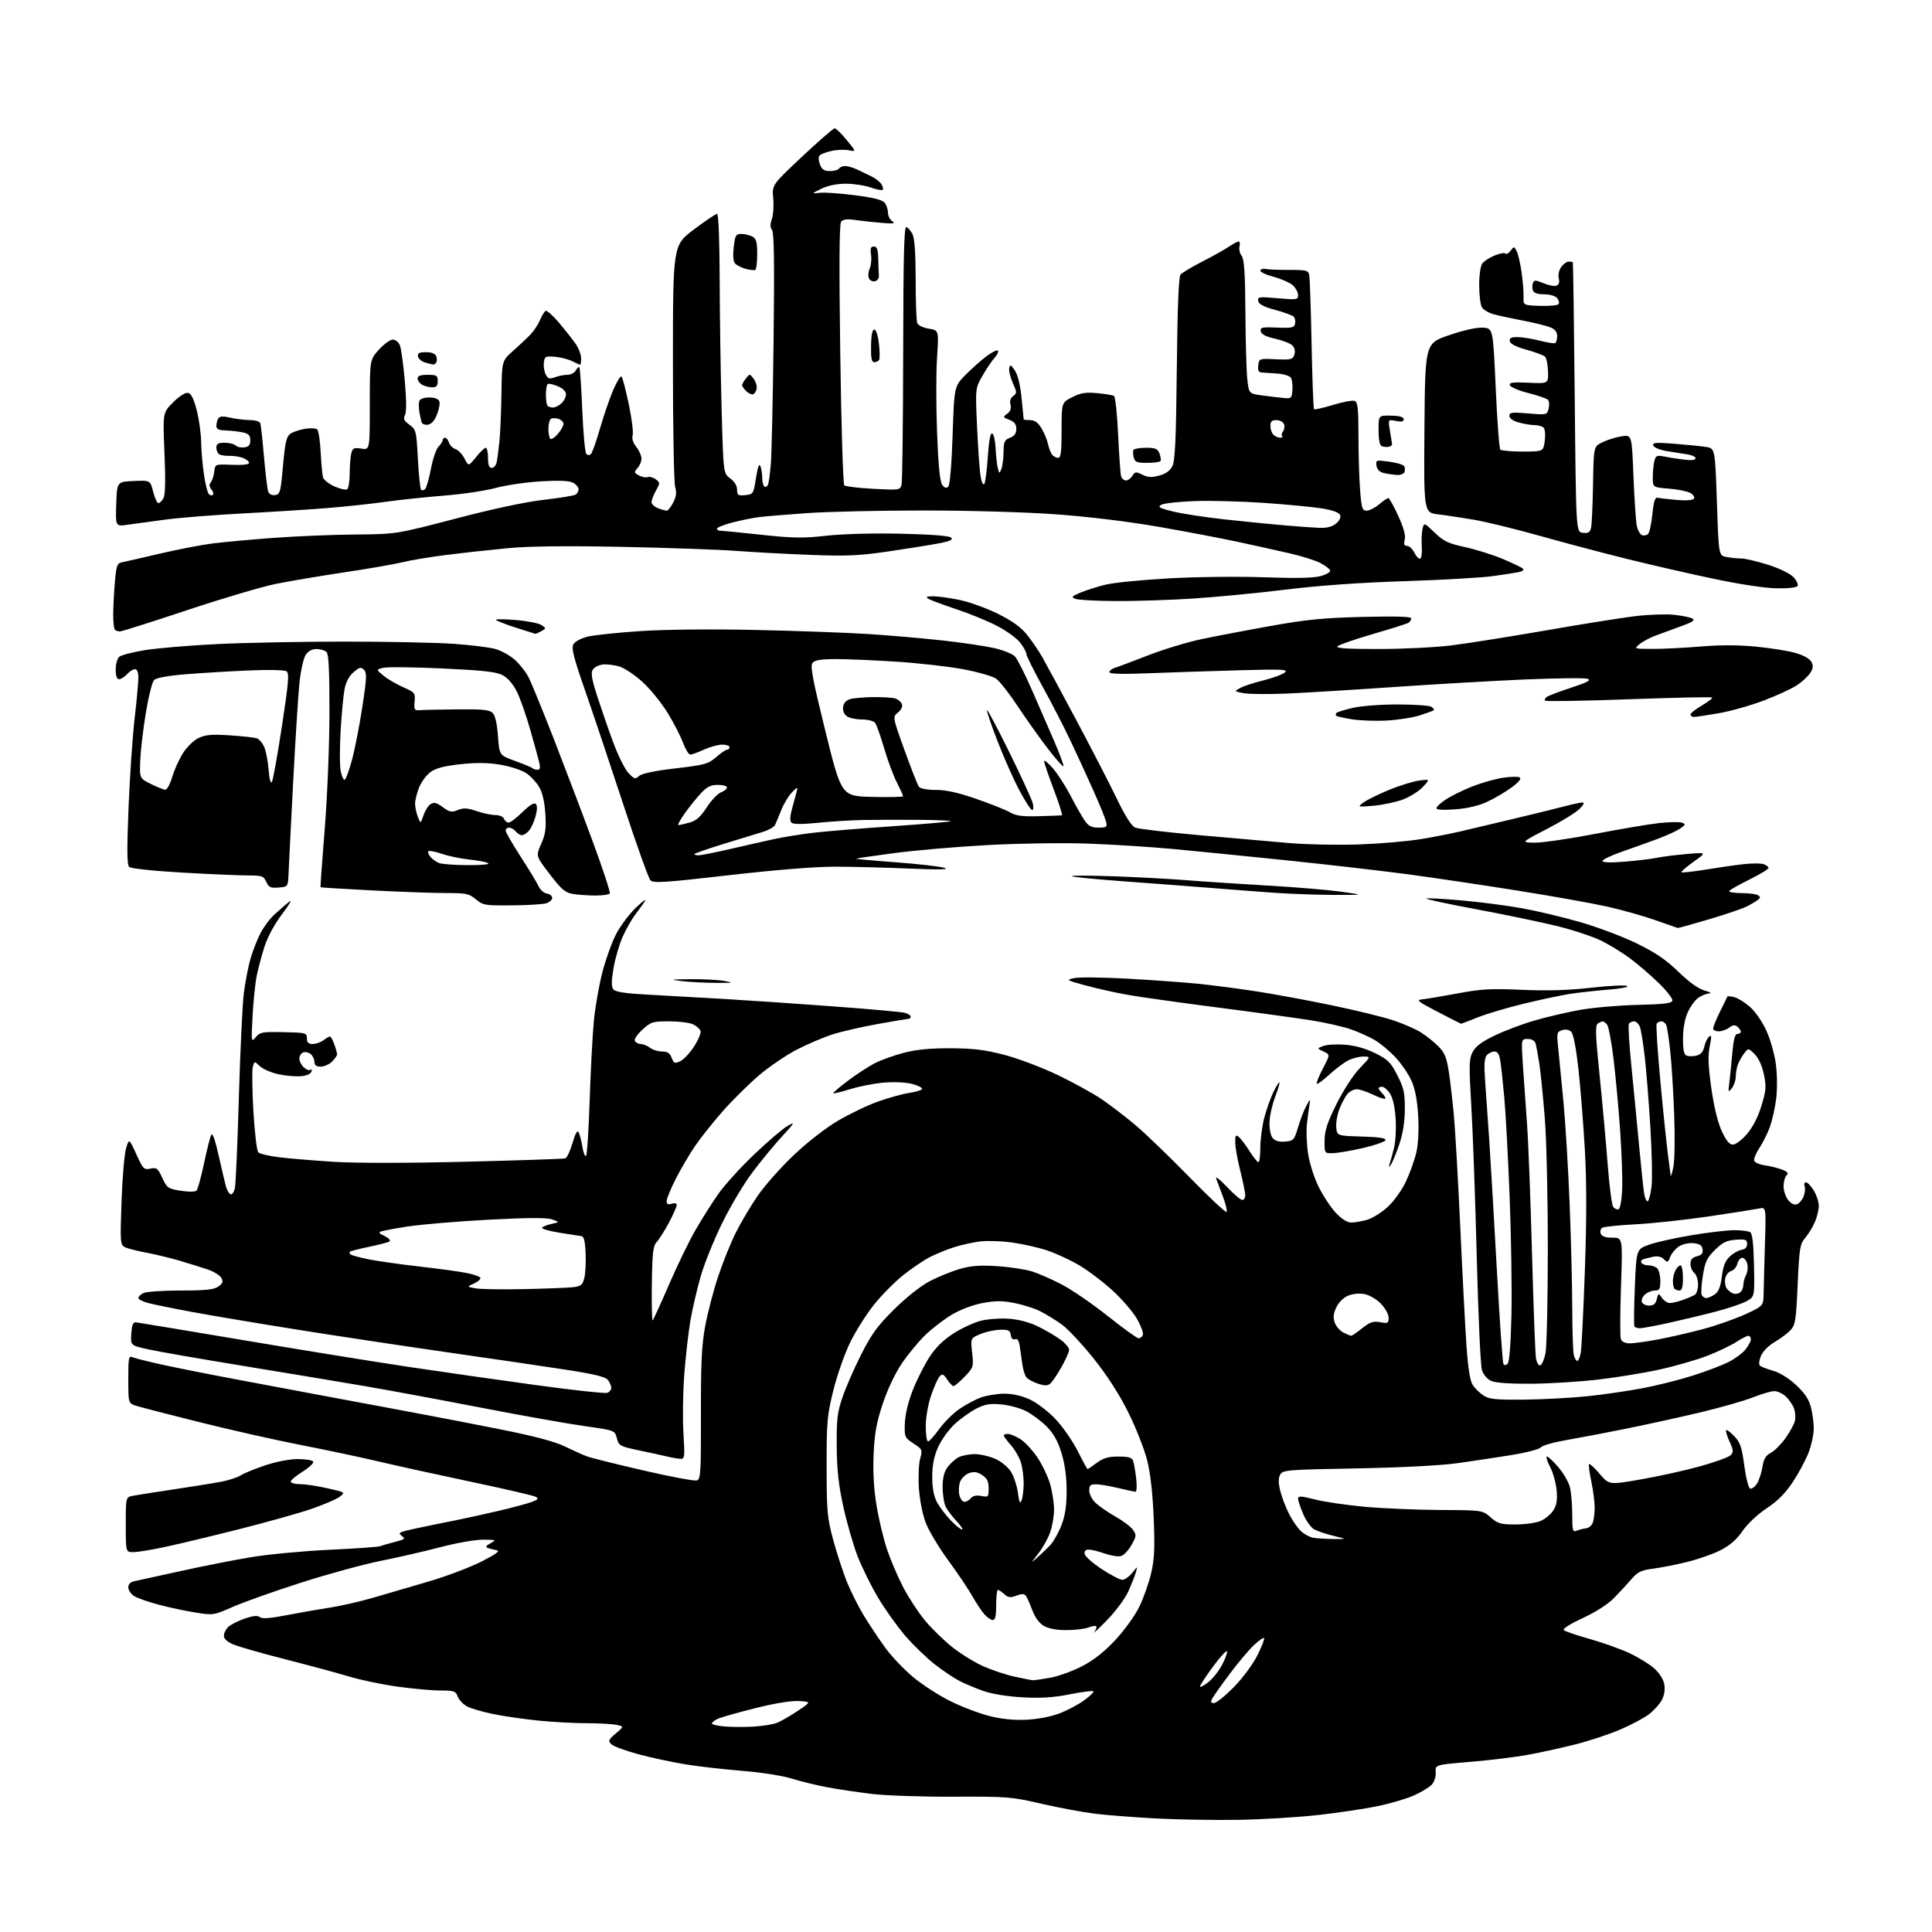 <?xml version="1.0" encoding="UTF-8" standalone="no"?>
<svg 
  version="1.1" 
  xmlns="http://www.w3.org/2000/svg" 
  xmlns:xlink="http://www.w3.org/1999/xlink" 
  xmlns:svg="http://www.w3.org/2000/svg"
  xmlns:rdf="http://www.w3.org/1999/02/22-rdf-syntax-ns#"
  xmlns:cc="http://creativecommons.org/ns#"
  xmlns:dc="http://purl.org/dc/elements/1.1/"
  viewBox="0 0 768 768"
  width="768"
  height="768"
>
<style>svg {background-color: white; }</style>"
<path stroke="none" fill="black" fill-rule="evenodd" d="M492.50,723.41C483.15,723.56 468.54,723.32 460.04,722.89C451.54,722.45 440.52,721.61 435.54,721.01C430.57,720.41 420.88,718.61 414.00,717.02C402.07,714.25 400.48,714.12 379.00,714.22C366.62,714.28 352.00,713.77 346.50,713.11C341.00,712.44 333.12,711.27 329.00,710.50C324.88,709.74 318.52,708.19 314.87,707.06C311.11,705.88 302.69,704.55 295.37,703.97C288.29,703.40 278.23,702.27 273.00,701.44C267.77,700.62 259.23,698.80 254.00,697.40C248.78,695.99 243.82,694.17 243.00,693.35C241.67,692.02 241.87,691.54 244.80,689.06C248.10,686.27 248.10,686.27 244.93,685.64C243.18,685.29 237.80,685.00 232.98,685.00C228.16,685.00 219.55,684.53 213.86,683.95C208.16,683.37 200.14,682.20 196.04,681.36C191.93,680.52 187.30,679.17 185.74,678.37C184.19,677.56 182.49,675.80 181.98,674.45C181.14,672.23 180.50,672.00 175.06,672.00C171.76,672.00 164.08,671.30 157.99,670.46C151.90,669.61 143.22,667.80 138.71,666.43C134.19,665.07 122.85,662.00 113.50,659.62C104.15,657.23 94.81,654.57 92.75,653.69C90.29,652.65 89.00,651.45 89.00,650.21C89.00,649.16 89.82,647.56 90.83,646.65C91.84,645.74 94.78,644.27 97.36,643.39C100.66,642.27 102.42,642.10 103.30,642.84C104.18,643.57 107.38,643.33 114.03,642.04C119.24,641.03 126.94,639.69 131.14,639.05C135.34,638.42 143.21,636.61 148.64,635.04C154.06,633.47 164.11,630.53 170.97,628.50C177.82,626.46 187.05,622.96 191.47,620.71C197.13,617.82 198.91,616.51 197.50,616.25C196.40,616.05 194.82,615.65 194.00,615.37C192.86,614.98 193.10,614.52 195.00,613.46C197.38,612.14 197.24,612.07 192.00,612.04C188.97,612.03 181.35,613.37 175.05,615.02C168.76,616.68 158.08,619.13 151.32,620.48C144.57,621.82 130.37,625.70 119.77,629.10C109.17,632.49 96.97,636.82 92.67,638.71C84.90,642.12 84.76,642.14 77.67,641.00C73.72,640.37 67.12,638.96 63.00,637.87C58.88,636.78 54.49,635.22 53.25,634.42C52.01,633.61 51.00,632.07 51.00,631.00C51.00,629.77 51.84,628.87 53.25,628.59C54.49,628.34 62.70,626.54 71.50,624.59C80.30,622.63 93.12,620.11 100.00,618.97C106.88,617.84 120.83,616.53 131.00,616.06C141.18,615.59 150.18,614.95 151.00,614.65C151.82,614.35 154.51,613.58 156.97,612.95C161.01,611.91 161.27,611.67 159.65,610.49C158.06,609.32 158.70,608.99 165.17,607.61C169.20,606.75 176.10,605.34 180.50,604.47C184.90,603.59 193.00,601.82 198.50,600.52C204.00,599.22 209.85,597.64 211.50,597.01C213.90,596.09 214.19,595.69 212.96,595.00C212.12,594.53 200.64,591.86 187.46,589.08C174.28,586.30 157.65,582.65 150.50,580.96C143.35,579.27 129.40,576.32 119.50,574.39C109.60,572.46 91.60,568.41 79.50,565.38C67.40,562.36 56.04,559.42 54.25,558.86C51.00,557.84 51.00,557.84 51.00,548.32C51.00,539.62 51.15,538.85 52.75,539.54C53.71,539.96 59.22,541.33 65.00,542.59C70.78,543.85 84.05,546.49 94.50,548.44C104.95,550.40 121.83,553.57 132.00,555.47C142.18,557.38 156.80,560.11 164.50,561.54C172.20,562.96 187.50,565.92 198.50,568.11C212.26,570.84 220.37,572.99 224.50,574.98C227.80,576.57 231.75,578.34 233.28,578.92C234.81,579.50 244.89,582.01 255.69,584.51C266.48,587.00 276.07,588.80 277.00,588.50C278.52,588.02 278.68,585.53 278.63,562.23C278.58,541.66 278.93,534.59 280.35,527.00C281.32,521.77 283.64,512.93 285.50,507.34C287.36,501.75 290.54,493.88 292.57,489.84C294.60,485.80 298.50,479.24 301.25,475.25C304.00,471.26 310.39,464.06 315.45,459.25C320.84,454.11 328.12,448.45 333.07,445.53C337.71,442.79 344.91,439.34 349.08,437.86C353.24,436.38 358.76,434.86 361.34,434.47C363.92,434.09 366.26,433.39 366.54,432.93C366.83,432.47 365.13,431.57 362.78,430.93C360.27,430.25 355.60,430.01 351.50,430.34C347.65,430.66 341.60,431.82 338.05,432.93C334.51,434.03 331.45,434.78 331.25,434.59C331.06,434.40 333.73,432.11 337.19,429.52C340.64,426.92 345.50,423.77 347.99,422.53C350.47,421.28 355.65,419.44 359.50,418.45C364.39,417.19 369.97,416.66 378.00,416.70C387.03,416.75 391.63,417.32 399.39,419.36C404.83,420.79 414.34,424.39 420.53,427.37C426.72,430.34 434.57,434.67 437.97,436.98C441.38,439.30 447.39,443.91 451.33,447.23C455.28,450.55 464.90,459.82 472.72,467.83C480.54,475.84 487.23,482.11 487.57,481.76C487.91,481.42 487.29,478.74 486.18,475.82C485.08,472.89 483.84,469.60 483.44,468.50C483.04,467.40 484.95,468.86 487.67,471.75C490.39,474.64 493.16,477.00 493.81,477.00C494.46,477.00 495.00,476.16 495.00,475.13C495.00,474.10 494.11,469.71 493.02,465.38C491.92,461.04 491.02,455.98 491.02,454.13C491.00,451.27 491.23,450.94 492.47,451.97C493.28,452.65 495.19,455.18 496.72,457.60C498.25,460.02 499.84,462.00 500.25,462.00C500.66,462.00 501.00,459.39 501.00,456.21C501.00,453.03 501.69,447.74 502.54,444.46C503.39,441.18 505.02,436.56 506.16,434.20C507.30,431.83 508.39,430.06 508.59,430.26C508.79,430.46 508.02,433.07 506.88,436.06C505.73,439.05 504.73,443.57 504.65,446.09C504.56,448.79 505.08,451.39 505.91,452.39C506.87,453.55 508.47,454.00 510.86,453.80C514.21,453.52 514.48,453.21 516.03,448.00C516.92,444.98 518.41,441.15 519.33,439.50C520.89,436.71 520.98,436.68 520.56,439.00C520.32,440.38 519.86,443.84 519.53,446.70C519.21,449.56 519.42,454.96 519.99,458.70C520.59,462.52 522.46,468.33 524.27,471.96C526.05,475.52 529.12,480.13 531.10,482.21C533.32,484.56 535.61,486.00 537.10,485.99C538.42,485.99 541.23,485.51 543.35,484.92C545.47,484.33 549.20,482.02 551.62,479.78C554.15,477.45 557.26,473.10 558.90,469.61C560.48,466.25 562.33,461.08 563.01,458.13C563.78,454.82 564.06,449.24 563.75,443.63C563.40,437.54 562.54,432.93 561.16,429.78C560.03,427.18 557.19,422.99 554.86,420.46C552.52,417.93 548.75,414.77 546.48,413.43C544.20,412.10 539.88,410.16 536.87,409.13C533.87,408.09 526.93,406.52 521.45,405.64C515.98,404.76 499.12,402.44 484.00,400.49C468.88,398.55 452.68,396.26 448.00,395.42C443.32,394.58 435.92,392.92 431.53,391.73C423.82,389.64 423.68,389.54 427.03,388.80C428.94,388.38 438.59,388.50 448.48,389.05C458.37,389.61 470.97,390.52 476.48,391.08C481.99,391.64 492.28,392.98 499.35,394.07C506.42,395.16 519.92,397.65 529.35,399.61C538.78,401.57 549.77,404.25 553.77,405.58C557.77,406.91 562.75,409.08 564.84,410.40C566.94,411.72 570.04,414.19 571.73,415.89C574.20,418.36 575.03,420.31 575.88,425.73C576.47,429.46 577.40,437.45 577.95,443.50C578.50,449.55 579.64,469.57 580.49,488.00C581.33,506.43 582.44,527.50 582.94,534.82C583.58,543.98 584.36,548.90 585.45,550.56C586.32,551.89 588.24,553.77 589.73,554.74C592.01,556.22 594.58,556.48 605.97,556.37C613.41,556.29 624.67,555.69 631.00,555.03C637.33,554.37 647.23,552.93 653.00,551.83C658.77,550.73 667.77,548.47 673.00,546.80C678.23,545.13 684.59,542.71 687.15,541.41C689.71,540.12 692.75,537.87 693.90,536.40C695.06,534.93 696.00,533.12 696.00,532.37C696.00,531.61 695.54,531.00 694.98,531.00C694.42,531.00 692.28,532.10 690.23,533.44C688.18,534.78 683.12,537.21 678.98,538.83C674.84,540.46 666.29,542.95 659.98,544.35C653.67,545.75 642.42,547.60 635.00,548.44C627.58,549.29 615.63,550.02 608.45,550.06C600.16,550.11 594.43,549.70 592.73,548.92C591.17,548.21 589.65,546.42 589.08,544.60C588.54,542.90 587.62,522.83 587.04,500.00C586.46,477.18 585.49,450.13 584.88,439.91C583.90,423.35 583.96,420.98 585.40,418.19C586.58,415.92 588.99,414.12 594.26,411.59C598.24,409.68 605.44,406.98 610.26,405.59C615.08,404.20 623.18,402.32 628.26,401.42C633.34,400.52 643.58,399.64 651.00,399.46C661.66,399.21 664.56,398.84 664.79,397.72C664.96,396.94 662.48,393.79 659.29,390.70C656.11,387.62 651.02,383.25 648.00,380.99C644.98,378.74 639.80,375.55 636.49,373.93C633.19,372.30 625.31,369.69 618.99,368.13C612.67,366.57 598.14,363.55 586.69,361.42C575.24,359.29 566.39,357.37 567.01,357.16C567.63,356.96 573.98,357.30 581.13,357.94C588.28,358.57 598.99,359.96 604.93,361.03C610.88,362.10 621.31,364.58 628.12,366.54C634.93,368.50 645.00,372.29 650.50,374.96C658.02,378.62 662.17,381.43 667.21,386.30C671.64,390.58 675.21,393.12 677.71,393.79C679.79,394.34 680.59,394.84 679.47,394.90C678.36,394.95 676.40,395.73 675.11,396.63C673.83,397.53 671.94,400.12 670.91,402.38C669.74,404.98 669.04,408.82 669.02,412.78C669.01,417.46 669.38,419.21 670.50,419.64C671.33,419.96 673.09,419.94 674.42,419.61C676.06,419.20 677.05,418.05 677.48,416.07C677.84,414.46 678.69,412.67 679.39,412.09C680.39,411.26 680.44,412.05 679.64,415.96C678.88,419.65 679.04,423.74 680.27,432.48C681.29,439.80 682.82,446.11 684.39,449.55C686.19,453.47 687.44,455.00 688.87,455.00C689.95,455.00 692.47,453.10 694.46,450.77C696.78,448.07 698.84,444.03 700.20,439.56C702.07,433.42 702.18,431.91 701.17,427.07C700.46,423.67 699.06,420.61 697.52,419.07C695.07,416.61 695.01,416.61 693.48,418.54C692.63,419.62 691.50,421.54 690.97,422.82C690.43,424.09 690.00,426.36 690.00,427.87C690.00,429.38 689.30,431.49 688.45,432.56C687.00,434.38 686.93,434.25 687.42,430.50C687.71,428.30 688.24,423.01 688.61,418.75C689.09,413.22 689.67,411.00 690.64,411.00C691.39,411.00 692.00,410.61 692.00,410.12C692.00,409.64 691.40,408.75 690.67,408.14C689.68,407.32 688.84,407.41 687.42,408.49C686.36,409.28 684.49,409.95 683.25,409.97C682.01,409.99 681.00,409.48 681.00,408.85C681.00,408.22 682.23,405.18 683.74,402.10C685.24,399.02 686.57,396.33 686.69,396.13C686.81,395.93 688.04,396.05 689.44,396.39C690.83,396.74 693.62,398.48 695.65,400.26C697.75,402.10 700.58,406.22 702.20,409.79C703.80,413.31 705.46,419.27 705.97,423.29C706.49,427.41 706.51,433.29 706.03,437.00C705.56,440.57 704.44,445.52 703.55,448.00C702.65,450.48 700.78,454.23 699.39,456.34C697.99,458.45 697.07,460.75 697.34,461.45C697.61,462.14 699.55,462.96 701.66,463.26C703.77,463.55 706.81,464.31 708.41,464.94C710.63,465.80 711.05,466.35 710.16,467.24C709.52,467.88 709.00,469.84 709.00,471.59C709.00,473.34 709.83,475.80 710.84,477.06C712.03,478.52 713.28,479.11 714.36,478.69C715.28,478.34 716.46,476.92 716.99,475.53C717.51,474.15 717.68,472.34 717.36,471.51C717.05,470.68 717.29,470.00 717.91,470.00C718.52,470.00 719.92,471.46 721.01,473.25C722.10,475.04 722.99,477.75 723.00,479.28C723.00,480.81 722.33,483.67 721.51,485.62C720.70,487.58 718.97,490.44 717.67,491.98C715.49,494.57 715.26,495.98 714.60,510.63C713.97,524.90 713.68,526.71 711.76,528.76C710.58,530.01 707.74,532.13 705.45,533.48C703.01,534.91 700.74,537.21 699.99,539.02C699.25,540.81 699.09,542.44 699.61,542.89C700.10,543.31 702.47,544.22 704.88,544.91C707.52,545.66 711.14,547.92 714.02,550.61C717.45,553.83 719.09,556.30 719.89,559.48C720.50,561.90 721.00,565.69 721.00,567.91C721.00,570.12 720.11,574.30 719.02,577.21C717.93,580.12 715.12,585.41 712.77,588.97C709.74,593.57 706.70,596.64 702.27,599.58C698.64,601.99 694.64,605.76 692.68,608.61C690.34,612.02 687.68,614.33 683.91,616.25C680.93,617.76 674.90,619.87 670.50,620.95C666.10,622.02 660.02,623.21 657.00,623.59C652.40,624.18 651.01,624.86 648.50,627.77C646.85,629.69 643.72,633.07 641.54,635.29C639.14,637.73 634.24,640.87 629.14,643.22C624.31,645.45 621.10,647.49 621.61,647.98C622.10,648.46 626.77,650.06 632.00,651.53C637.23,653.01 644.34,655.55 647.80,657.18C651.27,658.82 655.64,661.50 657.52,663.15C659.58,664.96 661.18,667.47 661.56,669.45C661.95,671.56 661.62,673.83 660.65,675.71C659.81,677.34 657.46,679.94 655.44,681.48C653.41,683.02 648.17,685.80 643.78,687.65C639.40,689.50 631.47,692.11 626.16,693.44C620.84,694.78 612.50,696.62 607.60,697.53C602.71,698.43 592.36,699.71 584.60,700.35C570.50,701.53 570.50,701.53 570.72,704.47C570.84,706.11 570.17,708.28 569.22,709.35C568.27,710.42 565.07,712.37 562.10,713.70C559.13,715.02 552.57,716.96 547.53,717.99C542.48,719.03 531.86,720.61 523.93,721.51C515.99,722.40 501.85,723.25 492.50,723.41zM299.76,686.34C303.20,686.12 307.25,685.47 308.76,684.90C310.27,684.33 313.98,682.20 317.00,680.18C322.50,676.50 322.50,676.50 317.65,676.19C314.61,676.00 308.13,677.05 300.29,679.01C293.40,680.74 286.70,682.64 285.39,683.23C284.07,683.83 283.00,684.68 283.00,685.11C283.00,685.54 285.36,686.09 288.25,686.32C291.14,686.55 296.32,686.56 299.76,686.34zM408.00,683.62C412.51,683.41 417.75,682.40 421.14,681.10C424.25,679.91 428.68,677.57 430.99,675.89C433.30,674.22 434.94,672.61 434.64,672.31C434.34,672.01 430.14,672.55 425.30,673.51C418.82,674.80 413.86,675.11 406.50,674.71C400.46,674.38 394.30,673.38 390.95,672.20C387.90,671.13 383.63,669.34 381.45,668.23C379.28,667.12 374.86,664.16 371.64,661.65C368.42,659.15 363.16,654.07 359.95,650.36C356.75,646.66 351.86,639.81 349.07,635.14C346.29,630.47 342.61,623.02 340.89,618.58C339.18,614.13 336.64,605.33 335.25,599.00C333.36,590.41 332.69,584.34 332.61,575.00C332.52,564.28 332.84,561.50 334.88,555.50C336.18,551.65 339.52,544.00 342.30,538.50C346.43,530.30 348.80,527.06 355.42,520.50C360.16,515.80 365.98,511.19 369.50,509.33C372.80,507.60 378.19,505.40 381.47,504.45C386.07,503.13 389.50,502.87 396.47,503.33C401.44,503.65 407.65,504.60 410.28,505.42C412.91,506.25 418.31,508.63 422.27,510.71C426.24,512.80 434.43,518.44 440.48,523.25C446.52,528.06 451.98,532.00 452.62,532.00C453.26,532.00 454.02,531.39 454.31,530.64C454.60,529.89 453.55,527.03 451.98,524.29C450.41,521.54 446.06,516.48 442.31,513.05C438.57,509.61 432.57,505.07 429.00,502.97C425.43,500.86 419.69,498.20 416.25,497.06C412.82,495.92 406.56,494.50 402.36,493.92C398.15,493.33 392.41,493.14 389.60,493.49C386.80,493.85 382.25,494.84 379.50,495.71C376.75,496.57 372.42,498.32 369.87,499.59C367.33,500.87 362.44,504.16 359.02,506.91C355.59,509.65 350.36,514.96 347.38,518.69C344.41,522.43 340.19,529.09 338.02,533.49C335.84,537.90 332.83,546.45 331.32,552.50C328.80,562.62 328.58,565.06 328.60,583.00C328.61,600.83 328.83,603.32 331.20,612.07C332.63,617.34 335.04,624.76 336.55,628.57C338.07,632.38 341.15,638.53 343.40,642.23C345.66,645.94 349.51,651.73 351.97,655.09C354.43,658.46 359.38,663.67 362.97,666.66C366.56,669.66 373.18,673.94 377.68,676.18C382.18,678.42 389.15,681.09 393.18,682.11C398.11,683.36 402.95,683.85 408.00,683.62zM482.58,677.00C483.49,677.00 487.04,674.14 490.47,670.64C494.03,667.02 498.05,661.58 499.85,657.98C501.59,654.51 502.77,651.44 502.49,651.15C502.20,650.87 500.34,652.18 498.35,654.07C496.36,655.96 492.08,661.05 488.83,665.39C485.58,669.73 482.47,674.12 481.92,675.14C481.14,676.60 481.28,677.00 482.58,677.00zM480.25,668.75C482.04,667.38 484.58,664.16 485.90,661.60C487.21,659.05 488.03,656.70 487.71,656.38C487.40,656.06 484.86,658.88 482.08,662.65C479.30,666.42 477.02,669.90 477.02,670.38C477.01,670.86 478.46,670.13 480.25,668.75zM410.57,667.92C411.15,667.96 414.30,667.51 417.57,666.91C420.83,666.31 426.56,664.22 430.29,662.27C434.94,659.83 439.13,656.50 443.56,651.72C447.17,647.81 451.34,641.98 452.99,638.51C454.63,635.09 456.69,629.19 457.59,625.40C458.90,619.86 459.10,615.53 458.61,603.38C458.20,593.43 457.30,585.57 455.99,580.38C454.89,576.05 451.54,567.55 448.54,561.50C444.95,554.27 440.21,546.90 434.71,540.00C430.10,534.23 424.35,528.10 421.92,526.38C419.49,524.67 415.69,522.35 413.48,521.23C411.26,520.11 406.67,518.64 403.27,517.97C398.40,517.01 395.70,517.02 390.55,517.99C386.62,518.73 381.71,520.60 378.25,522.67C375.09,524.57 370.34,528.23 367.70,530.81C365.05,533.39 360.91,538.42 358.48,542.00C355.84,545.89 352.80,552.32 350.91,558.00C348.43,565.45 347.65,569.77 347.28,578.00C346.96,585.06 347.33,591.74 348.43,598.40C349.32,603.85 351.20,611.72 352.60,615.89C354.00,620.06 356.90,626.85 359.06,630.99C361.21,635.12 365.11,641.07 367.73,644.22C370.35,647.37 375.21,652.09 378.51,654.73C381.82,657.36 387.35,660.78 390.79,662.33C394.24,663.87 399.86,665.75 403.28,666.49C406.70,667.23 409.98,667.88 410.57,667.92zM440.01,644.08C436.56,647.61 434.32,649.70 435.02,648.73C435.71,647.75 436.06,646.72 435.78,646.45C435.50,646.17 434.06,646.41 432.57,646.97C431.09,647.54 427.16,648.00 423.84,648.00C419.94,648.00 416.78,647.39 414.90,646.28C413.07,645.20 411.39,642.90 410.33,640.03C409.41,637.54 408.27,634.98 407.79,634.35C407.15,633.50 406.16,633.49 404.01,634.30C401.62,635.20 400.76,635.10 399.22,633.70C398.19,632.77 397.04,632.00 396.67,632.00C396.30,632.00 396.00,634.70 396.00,638.00C396.00,642.32 395.63,644.00 394.67,644.00C393.95,644.00 392.44,642.99 391.34,641.75C390.24,640.51 388.06,637.25 386.52,634.50C384.97,631.75 380.65,625.33 376.92,620.24C373.19,615.15 369.16,608.40 367.96,605.24C366.72,601.95 365.57,596.09 365.27,591.50C364.99,587.10 365.21,581.86 365.77,579.85C366.75,576.32 366.66,576.11 363.14,573.81C359.62,571.50 359.51,571.24 359.69,565.83C359.80,562.44 361.00,557.33 362.74,552.87C364.31,548.81 367.27,542.90 369.30,539.73C371.89,535.70 374.82,532.78 379.00,530.08C382.30,527.94 387.30,525.65 390.12,524.97C392.93,524.30 398.00,523.97 401.39,524.24C405.29,524.55 409.54,525.74 413.02,527.48C416.03,528.99 419.96,531.32 421.75,532.66C423.54,534.00 425.00,535.76 425.00,536.57C425.00,537.37 423.63,540.46 421.95,543.43C420.27,546.41 418.27,549.36 417.49,550.01C416.42,550.90 415.24,550.90 412.62,550.04C410.72,549.41 408.65,548.29 408.03,547.54C407.41,546.79 406.68,544.45 406.40,542.34C406.12,540.23 405.66,537.00 405.38,535.17C405.04,532.87 404.45,532.00 403.50,532.36C402.63,532.69 402.01,532.08 401.81,530.69C401.55,528.83 400.89,528.51 397.50,528.60C395.30,528.65 391.77,529.43 389.65,530.34C385.80,531.98 385.80,531.98 386.44,537.74C387.06,543.35 386.98,543.60 383.47,547.25C381.49,549.31 379.50,551.00 379.05,551.00C378.60,551.00 377.46,549.82 376.52,548.38C375.08,546.20 374.59,545.99 373.52,547.13C372.81,547.89 371.28,551.31 370.12,554.75C368.89,558.38 368.00,563.53 368.00,567.00C368.00,570.30 368.41,573.00 368.91,573.00C369.40,573.00 371.40,570.79 373.33,568.10C375.27,565.40 378.91,561.78 381.42,560.06C383.93,558.33 387.84,556.26 390.11,555.46C392.39,554.66 396.56,554.00 399.38,554.01C402.65,554.02 406.31,554.87 409.50,556.37C412.25,557.66 416.82,561.18 419.66,564.20C422.50,567.22 426.44,572.91 428.42,576.84C430.40,580.78 432.16,584.00 432.32,584.00C432.48,584.00 434.14,582.88 436.00,581.50C438.59,579.59 440.61,579.00 444.59,579.00C448.41,579.00 449.95,579.42 450.39,580.59C450.73,581.46 451.29,584.61 451.64,587.59C451.99,590.56 451.88,592.99 451.39,592.98C450.90,592.98 447.80,592.32 444.50,591.52C441.20,590.72 437.26,590.06 435.75,590.04C433.46,590.01 433.00,590.43 433.00,592.55C433.00,594.01 434.11,596.13 435.61,597.51C437.05,598.84 440.61,601.28 443.53,602.93C446.44,604.57 449.53,606.92 450.38,608.14C451.81,610.17 451.76,610.66 449.76,614.21C448.57,616.33 446.67,618.29 445.55,618.58C444.42,618.86 441.53,618.39 439.12,617.54C436.72,616.70 433.87,616.00 432.80,616.00C431.49,616.00 430.96,616.57 431.18,617.75C431.35,618.71 434.41,621.41 437.97,623.75C441.52,626.09 445.20,628.00 446.14,628.00C447.09,628.00 448.84,626.76 450.05,625.25C452.25,622.50 452.25,622.50 451.53,625.00C451.13,626.38 449.78,629.79 448.54,632.58C447.27,635.42 443.50,640.50 440.01,644.08zM412.51,619.00C414.08,617.62 416.40,615.38 417.66,614.00C418.92,612.62 420.87,609.12 421.98,606.21C423.42,602.43 424.00,598.54 424.00,592.57C424.00,586.96 423.32,582.02 421.94,577.55C420.46,572.75 418.79,569.79 415.98,566.98C413.84,564.84 410.18,562.11 407.86,560.93C405.54,559.75 401.11,558.55 398.02,558.27C393.52,557.86 391.54,558.20 388.10,559.95C385.73,561.16 381.87,563.92 379.51,566.09C377.16,568.27 374.18,572.40 372.91,575.27C371.26,578.98 370.59,582.39 370.58,587.00C370.57,591.37 371.17,594.65 372.39,597.00C373.40,598.92 375.84,602.19 377.81,604.25C379.79,606.31 381.85,608.00 382.40,608.00C382.95,608.00 382.01,606.54 380.32,604.75C378.62,602.96 376.67,600.40 375.98,599.05C375.28,597.70 374.71,594.18 374.71,591.23C374.71,587.43 375.30,585.07 376.70,583.18C377.80,581.71 379.77,579.94 381.10,579.26C382.42,578.59 385.30,578.03 387.50,578.04C389.70,578.04 393.40,578.91 395.73,579.96C398.17,581.07 400.81,583.28 401.97,585.19C403.08,587.01 404.29,590.74 404.65,593.47C405.16,597.25 405.50,597.97 406.09,596.47C406.51,595.39 406.89,592.48 406.92,590.00C406.96,587.52 406.52,583.80 405.94,581.72C405.36,579.65 403.57,576.44 401.95,574.59C400.33,572.75 399.00,570.96 399.00,570.62C399.00,570.28 399.73,570.00 400.63,570.00C401.53,570.00 403.73,570.90 405.52,572.01C407.31,573.12 410.37,576.38 412.32,579.26C414.27,582.14 416.57,586.94 417.43,589.93C418.29,592.92 419.00,597.47 419.00,600.06C419.00,602.64 418.31,606.72 417.46,609.12C416.61,611.53 414.51,615.30 412.79,617.50C409.65,621.50 409.65,621.50 412.51,619.00zM53.02,617.00C50.00,617.00 50.00,617.00 50.00,606.08C50.00,595.16 50.00,595.16 52.75,594.61C54.26,594.31 61.58,593.16 69.00,592.06C76.42,590.95 84.95,589.58 87.94,589.01C90.93,588.44 94.40,587.31 95.64,586.50C96.88,585.69 101.26,583.89 105.38,582.51C109.76,581.04 115.13,580.00 118.37,580.00C121.40,580.00 124.16,580.45 124.50,581.00C124.84,581.56 122.86,583.42 120.09,585.14C117.31,586.86 115.29,588.66 115.58,589.13C115.88,589.61 117.69,590.00 119.61,590.00C121.53,590.00 126.31,590.73 130.22,591.62C137.34,593.24 137.34,593.24 134.97,595.02C133.66,596.01 128.53,598.20 123.55,599.90C118.57,601.59 105.72,605.19 95.00,607.89C84.28,610.60 71.12,613.75 65.77,614.90C60.41,616.06 54.68,617.00 53.02,617.00zM530.00,611.78C535.50,611.83 535.50,611.83 530.17,610.54C527.23,609.83 523.78,608.68 522.48,607.99C521.19,607.30 519.20,604.57 518.07,601.93C516.93,599.29 516.00,596.50 516.00,595.74C516.00,594.59 517.15,594.65 522.76,596.07C526.48,597.02 535.37,598.32 542.51,598.97C549.65,599.62 563.10,600.19 572.40,600.24C589.30,600.32 589.30,600.32 592.53,603.16C595.39,605.67 596.54,606.00 602.41,606.00C606.07,606.00 610.53,605.39 612.33,604.64C614.12,603.89 616.41,602.03 617.41,600.50C618.77,598.43 619.12,596.41 618.79,592.52C618.56,589.65 617.39,585.44 616.20,583.15C615.01,580.87 614.44,579.00 614.94,579.00C615.44,579.00 617.46,580.88 619.43,583.18C621.40,585.49 623.45,588.97 624.00,590.93C624.54,592.90 624.99,597.81 624.99,601.86C625.00,608.48 625.18,609.14 626.75,608.48C627.71,608.07 629.37,607.65 630.43,607.54C631.49,607.43 632.69,606.48 633.11,605.42C633.52,604.37 633.88,601.70 633.91,599.50C633.94,597.30 633.34,592.58 632.59,589.00C631.83,585.42 631.43,582.28 631.69,582.00C631.95,581.73 633.85,583.48 635.91,585.90C639.66,590.29 639.66,590.29 652.58,588.03C659.69,586.78 670.23,584.44 676.00,582.82C681.77,581.21 687.14,579.26 687.92,578.49C689.15,577.28 689.09,576.53 687.51,573.03C686.51,570.80 685.90,568.76 686.17,568.50C686.43,568.24 687.90,569.33 689.43,570.93C691.77,573.37 692.40,575.25 693.38,582.59C694.02,587.41 695.06,591.52 695.70,591.73C696.35,591.95 697.55,591.08 698.39,589.81C699.22,588.54 700.21,585.57 700.58,583.21C701.10,579.96 701.91,578.58 703.89,577.55C705.34,576.81 707.95,574.21 709.70,571.77C711.44,569.34 713.15,566.24 713.49,564.88C713.83,563.53 713.66,561.25 713.12,559.81C712.57,558.37 711.11,556.25 709.87,555.10C708.64,553.94 706.59,553.00 705.32,553.00C704.06,553.00 700.20,554.12 696.76,555.49C693.32,556.85 683.98,559.52 676.00,561.42C668.02,563.32 654.75,566.24 646.50,567.91C638.25,569.57 627.45,571.63 622.50,572.48C617.55,573.33 613.05,574.62 612.50,575.35C611.95,576.08 606.77,577.44 601.00,578.38C595.23,579.31 585.55,580.77 579.50,581.62C572.75,582.57 557.19,583.37 539.22,583.71C511.35,584.23 509.88,584.35 508.88,586.23C508.12,587.64 508.15,589.52 508.95,592.73C509.58,595.21 511.15,599.33 512.45,601.87C513.74,604.42 515.86,607.47 517.15,608.66C518.44,609.85 520.62,611.03 522.00,611.28C523.38,611.52 526.98,611.75 530.00,611.78zM383.40,597.00C384.14,597.00 385.30,596.34 385.96,595.54C386.76,594.58 388.16,594.28 390.09,594.67C392.87,595.22 393.00,595.09 393.00,591.65C393.00,588.88 392.40,587.65 390.42,586.36C388.48,585.08 387.19,584.90 385.19,585.60C383.73,586.12 382.13,587.70 381.62,589.13C381.12,590.55 381.01,592.91 381.38,594.36C381.74,595.81 382.65,597.00 383.40,597.00zM270.40,579.90C269.36,579.84 266.93,579.42 265.00,578.95C263.07,578.49 258.02,577.39 253.76,576.49C246.43,574.95 245.98,574.70 245.21,571.72C244.39,568.58 244.39,568.58 232.45,566.91C225.88,566.00 207.22,562.67 191.00,559.53C174.78,556.39 154.07,552.55 145.00,551.00C135.93,549.44 114.33,545.86 97.00,543.02C79.67,540.19 62.44,537.18 58.70,536.34C51.90,534.82 51.90,534.82 52.20,530.16C52.42,526.74 52.90,525.54 54.00,525.64C54.83,525.72 74.40,528.97 97.50,532.86C120.60,536.75 149.85,541.48 162.50,543.37C175.15,545.26 197.73,548.49 212.67,550.54C227.61,552.60 240.55,554.00 241.42,553.67C242.29,553.34 243.00,552.46 243.00,551.72C243.00,550.99 242.42,549.59 241.72,548.63C240.75,547.30 236.56,546.28 224.47,544.41C215.69,543.06 194.55,539.95 177.50,537.51C160.45,535.06 133.90,531.06 118.50,528.60C103.10,526.15 84.27,522.99 76.65,521.58C69.03,520.17 61.04,518.55 58.90,517.97C56.75,517.40 55.00,516.51 55.00,516.00C55.00,515.49 55.87,514.60 56.93,514.04C58.00,513.47 64.65,513.00 71.71,513.00C81.73,513.00 85.05,512.66 86.78,511.44C88.53,510.21 88.80,509.49 88.01,508.03C87.47,507.01 85.11,505.51 82.76,504.71C80.42,503.90 75.35,502.32 71.50,501.18C67.65,500.05 61.58,498.58 58.00,497.92C54.42,497.26 50.65,496.28 49.60,495.74C47.81,494.83 47.74,493.79 48.31,477.64C48.64,468.21 49.45,458.70 50.11,456.50C51.30,452.50 51.30,452.50 54.19,458.82C56.88,464.73 57.25,465.10 59.80,464.54C62.25,464.01 62.73,464.38 64.51,468.22C66.38,472.25 66.81,472.55 71.86,473.34C74.94,473.83 77.59,473.81 78.11,473.29C78.60,472.80 79.95,467.92 81.10,462.45C82.26,456.98 83.56,451.86 83.99,451.08C84.49,450.17 85.58,453.29 86.98,459.58C88.19,465.03 89.51,470.60 89.91,471.94C90.30,473.28 91.10,474.53 91.69,474.73C92.27,474.92 93.03,473.83 93.38,472.29C93.72,470.76 94.43,454.43 94.96,436.00C95.49,417.57 96.39,398.90 96.96,394.50C97.54,390.10 98.72,384.04 99.59,381.04C100.46,378.04 102.22,373.54 103.50,371.04C104.78,368.54 107.32,365.14 109.16,363.47C111.00,361.80 113.59,359.55 114.92,358.47C116.25,357.39 115.07,359.50 112.28,363.17C109.20,367.22 106.42,372.32 105.18,376.17C104.06,379.65 102.65,384.92 102.05,387.88C101.45,390.84 100.71,398.04 100.40,403.88C99.85,414.27 99.88,414.45 101.67,412.30C103.34,410.29 104.31,410.11 112.75,410.30C121.62,410.49 122.00,410.59 122.00,412.75C122.00,414.43 122.58,415.00 124.31,415.00C125.58,415.00 127.49,414.34 128.56,413.53C129.63,412.72 130.79,412.05 131.15,412.03C131.51,412.01 132.30,413.42 132.90,415.15C133.51,416.88 134.00,418.68 134.00,419.15C134.00,419.62 133.10,420.90 132.00,422.00C130.90,423.10 128.87,424.00 127.50,424.00C125.72,424.00 125.00,423.46 125.00,422.12C125.00,421.09 124.33,419.69 123.51,419.01C122.69,418.33 121.34,418.04 120.51,418.36C119.68,418.68 119.00,419.78 119.00,420.81C119.00,421.85 119.82,423.44 120.83,424.35C121.84,425.26 123.02,425.67 123.47,425.25C123.91,424.84 124.06,425.18 123.81,426.00C123.53,426.90 121.84,427.63 119.59,427.82C117.53,427.99 113.52,427.63 110.69,427.03C107.86,426.42 104.55,424.98 103.32,423.84C101.10,421.75 101.10,421.75 100.48,424.22C100.14,425.58 100.25,433.51 100.73,441.85C101.22,450.19 102.09,457.49 102.69,458.09C103.28,458.68 107.08,459.56 111.13,460.05C115.18,460.54 124.98,461.35 132.91,461.85C141.62,462.39 162.35,462.38 185.41,461.80C206.36,461.28 224.04,460.68 224.71,460.47C225.37,460.27 226.66,457.52 227.58,454.38C228.69,450.57 229.49,449.14 230.01,450.09C230.43,450.86 231.09,453.41 231.48,455.75C231.86,458.09 232.52,459.80 232.94,459.54C233.36,459.28 234.02,449.26 234.41,437.28C234.80,425.30 235.55,411.00 236.10,405.50C236.64,400.00 238.19,391.28 239.55,386.12C240.91,380.96 243.39,374.16 245.07,371.02C246.75,367.87 250.18,363.32 252.70,360.90C255.23,358.48 256.92,357.18 256.48,358.00C256.03,358.82 254.38,361.15 252.81,363.17C251.25,365.18 248.85,369.35 247.49,372.43C246.13,375.51 244.50,381.16 243.87,384.99C243.00,390.23 243.00,392.29 243.86,393.33C244.66,394.30 248.71,394.92 257.26,395.37C263.99,395.73 277.60,396.50 287.50,397.08C297.40,397.66 317.20,399.00 331.50,400.07C345.80,401.13 358.51,402.28 359.75,402.62C360.99,402.96 362.00,403.63 362.00,404.12C362.00,404.60 361.65,405.00 361.21,405.00C360.78,405.00 355.27,405.92 348.96,407.05C342.66,408.18 334.57,410.03 331.00,411.17C327.43,412.32 321.04,415.03 316.81,417.21C312.57,419.38 305.77,424.02 301.67,427.51C297.58,431.00 291.10,437.42 287.26,441.77C283.43,446.13 278.47,452.36 276.25,455.63C274.03,458.89 270.59,464.75 268.61,468.65C266.62,472.55 265.00,476.50 265.00,477.43C265.00,478.68 265.54,478.96 267.00,478.50C268.23,478.11 269.00,478.32 269.00,479.04C269.00,479.69 267.61,482.83 265.91,486.02C264.21,489.21 262.03,492.66 261.07,493.69C259.60,495.28 259.29,497.86 259.12,510.50C259.00,518.71 259.15,525.18 259.46,524.88C259.76,524.57 262.69,518.14 265.97,510.57C269.25,503.00 273.97,493.28 276.46,488.96C278.95,484.64 283.01,478.23 285.47,474.70C287.93,471.18 294.38,464.07 299.80,458.90C305.22,453.73 311.19,448.63 313.08,447.57C316.20,445.80 316.01,446.16 310.92,451.69C307.85,455.02 302.54,461.46 299.12,466.01C295.69,470.55 290.23,479.72 286.98,486.38C283.73,493.05 279.91,502.54 278.50,507.49C277.08,512.43 275.27,520.24 274.47,524.83C273.67,529.43 272.57,539.05 272.02,546.20C271.48,553.36 271.32,563.89 271.67,569.60C272.27,579.40 272.19,579.99 270.40,579.90zM599.32,542.08C600.00,541.40 600.57,534.07 600.82,522.74C601.04,512.71 600.72,491.64 600.11,475.93C599.49,460.22 598.54,442.44 597.99,436.43C597.45,430.42 596.74,423.81 596.41,421.75C595.99,419.03 595.33,418.00 594.03,418.00C593.05,418.00 591.68,418.69 590.98,419.52C590.06,420.64 589.89,423.40 590.36,429.77C590.72,434.57 591.46,445.25 592.02,453.50C592.57,461.75 593.92,484.87 595.03,504.88C596.13,524.88 597.31,541.69 597.63,542.21C598.00,542.81 598.64,542.76 599.32,542.08zM612.29,542.74C612.94,542.52 613.87,540.35 614.36,537.92C614.85,535.49 615.27,517.08 615.28,497.00C615.30,476.93 614.77,453.52 614.12,445.00C613.46,436.48 612.47,426.57 611.93,423.00C611.38,419.43 610.69,415.71 610.40,414.75C610.07,413.67 608.87,413.00 607.28,413.00C604.70,413.00 604.70,413.00 605.36,423.25C605.73,428.89 606.47,439.35 607.00,446.50C607.53,453.65 608.42,476.82 608.99,498.00C609.56,519.17 610.27,537.99 610.57,539.81C610.89,541.74 611.61,542.96 612.29,542.74zM627.01,541.00C627.43,541.00 628.05,539.54 628.37,537.75C628.70,535.96 629.44,521.21 630.01,504.97C630.74,484.41 630.73,469.83 630.00,456.97C629.42,446.81 628.28,432.43 627.46,425.02C626.54,416.72 625.44,411.01 624.60,410.17C623.73,409.30 622.39,409.06 620.98,409.51C618.88,410.17 618.78,410.60 619.39,416.36C619.74,419.74 620.70,429.48 621.50,438.00C622.31,446.52 623.42,464.98 623.97,479.00C624.52,493.02 624.99,511.70 625.00,520.50C625.02,529.30 625.30,537.51 625.63,538.75C625.96,539.99 626.58,541.00 627.01,541.00zM647.86,534.00C649.46,534.00 654.54,533.30 659.14,532.44C663.74,531.58 671.77,529.73 677.00,528.33C682.23,526.93 689.76,524.29 693.75,522.46C701.00,519.13 701.00,519.13 701.08,513.82C701.12,510.89 701.36,502.05 701.60,494.17C702.04,479.83 702.04,479.83 699.27,480.41C697.75,480.72 688.85,482.12 679.50,483.51C670.15,484.90 657.02,486.32 650.31,486.67C643.61,487.02 637.58,487.64 636.92,488.05C636.25,488.46 635.99,489.52 636.32,490.40C636.75,491.50 638.20,492.00 640.99,492.00C645.04,492.00 645.04,492.00 644.37,511.38C644.00,522.04 643.97,531.49 644.32,532.38C644.69,533.36 646.09,534.00 647.86,534.00zM537.11,530.99C537.45,530.99 539.43,529.64 541.52,527.98C544.65,525.50 545.90,525.08 548.66,525.60C551.70,526.17 552.00,526.01 552.00,523.80C552.00,522.44 550.64,519.99 548.91,518.22C547.19,516.46 544.29,514.77 542.39,514.41C540.39,514.04 537.69,514.30 535.89,515.05C534.10,515.79 532.15,517.71 531.22,519.67C530.03,522.15 529.87,523.72 530.58,525.74C531.10,527.23 532.65,529.02 534.02,529.71C535.38,530.41 536.78,530.98 537.11,530.99zM651.86,528.00C650.90,528.00 649.93,527.66 649.69,527.25C649.46,526.84 649.55,519.77 649.88,511.54C650.50,496.59 650.50,496.59 655.50,494.79C658.25,493.81 665.90,492.10 672.50,491.00C679.10,489.91 686.75,489.01 689.50,489.02C692.25,489.03 695.06,489.38 695.74,489.82C696.58,490.35 697.06,494.49 697.24,502.99C697.50,515.37 697.50,515.37 694.45,517.16C692.77,518.15 687.09,520.07 681.83,521.44C676.56,522.81 668.06,524.84 662.93,525.96C657.79,527.08 652.81,528.00 651.86,528.00zM655.59,519.00C657.30,519.00 658.14,518.29 658.60,516.45C659.23,513.93 659.26,513.92 660.68,515.95C661.47,517.08 662.88,517.99 663.81,517.98C664.74,517.98 667.08,517.41 669.00,516.73C670.92,516.04 673.06,515.12 673.75,514.68C674.44,514.24 675.00,512.39 675.00,510.56C675.00,508.74 674.33,506.68 673.50,506.00C672.67,505.32 672.00,503.69 672.00,502.40C672.00,500.70 672.72,499.86 674.55,499.40C676.44,498.92 677.03,498.20 676.80,496.63C676.58,495.03 675.68,494.42 673.18,494.18C671.30,494.00 668.79,494.57 667.38,495.48C666.02,496.38 664.48,498.24 663.95,499.62C663.08,501.91 662.85,502.00 661.43,500.57C660.40,499.54 658.92,499.20 657.18,499.58C655.70,499.90 653.91,500.35 653.19,500.58C652.46,500.80 652.15,501.44 652.50,501.99C652.84,502.55 654.13,503.00 655.36,503.00C656.59,503.00 658.14,503.54 658.80,504.20C659.46,504.86 660.00,507.11 660.00,509.20C660.00,512.43 659.68,513.00 657.83,513.00C656.63,513.00 654.86,513.72 653.90,514.59C652.93,515.47 652.38,516.82 652.67,517.59C652.97,518.37 654.28,519.00 655.59,519.00zM678.25,516.00C678.97,516.00 680.50,515.34 681.66,514.53C683.18,513.46 683.96,511.49 684.47,507.40C684.99,503.23 685.83,501.13 687.67,499.43C689.04,498.16 691.14,496.98 692.33,496.81C693.73,496.61 694.50,495.79 694.50,494.50C694.50,492.75 693.94,492.54 690.00,492.82C686.38,493.07 684.76,493.86 681.73,496.85C678.55,499.99 677.80,501.58 676.93,506.94C676.37,510.45 676.14,513.92 676.42,514.66C676.71,515.40 677.53,516.00 678.25,516.00zM691.75,513.74C692.44,513.20 693.00,511.88 693.00,510.81C693.00,509.74 693.49,507.96 694.09,506.84C694.68,505.73 694.90,503.73 694.57,502.41C694.23,501.08 693.34,500.00 692.59,500.00C691.83,500.00 690.95,501.07 690.62,502.38C690.29,503.69 689.18,504.98 688.15,505.25C687.12,505.52 686.07,506.86 685.81,508.23C685.54,509.61 685.82,511.39 686.41,512.20C687.01,513.01 688.17,513.91 689.00,514.20C689.83,514.49 691.06,514.29 691.75,513.74zM208.00,512.45C216.53,512.27 225.28,511.94 227.46,511.71C230.95,511.34 231.53,510.90 232.26,508.08C232.71,506.32 232.96,501.87 232.79,498.20C232.57,493.16 232.13,491.48 231.00,491.35C230.18,491.26 226.24,490.65 222.25,490.00C218.26,489.35 215.21,488.47 215.48,488.04C215.74,487.61 217.43,486.93 219.23,486.54C222.50,485.81 222.50,485.81 219.54,484.75C217.44,484.00 210.15,484.02 194.54,484.83C182.42,485.46 167.78,486.69 162.00,487.56C156.23,488.44 151.28,489.41 151.00,489.72C150.73,490.02 150.95,490.44 151.50,490.65C152.05,490.86 153.16,491.45 153.97,491.96C154.78,492.47 155.18,493.15 154.86,493.47C154.55,493.79 150.97,494.74 146.92,495.58C142.86,496.43 139.35,497.32 139.11,497.56C138.86,497.80 138.94,498.27 139.28,498.61C139.61,498.95 142.73,499.81 146.19,500.53C149.66,501.25 158.80,502.56 166.50,503.43C174.20,504.30 182.86,505.49 185.75,506.08C188.64,506.66 191.00,507.57 191.00,508.09C191.00,508.62 189.78,509.60 188.29,510.27C185.58,511.50 185.58,511.50 189.04,512.14C190.94,512.49 199.47,512.63 208.00,512.45zM667.67,513.00C666.93,513.00 666.03,512.70 665.67,512.33C665.30,511.97 665.00,510.59 665.00,509.27C665.00,507.95 665.47,506.00 666.04,504.93C666.60,503.87 667.50,503.00 668.04,503.00C668.57,503.00 669.00,505.25 669.00,508.00C669.00,511.50 668.60,513.00 667.67,513.00zM643.40,480.70C644.03,480.50 644.64,477.15 644.83,472.92C645.01,468.84 644.65,458.30 644.04,449.50C643.42,440.70 642.25,427.90 641.42,421.06C640.60,414.22 639.44,408.03 638.84,407.31C638.24,406.59 637.47,406.01 637.13,406.02C636.78,406.02 635.90,406.41 635.17,406.87C634.07,407.57 634.20,411.18 635.88,427.61C637.00,438.55 638.44,454.48 639.09,463.00C639.74,471.52 640.73,479.08 641.29,479.78C641.84,480.49 642.80,480.90 643.40,480.70zM655.04,477.48C655.49,477.20 656.15,474.61 656.51,471.73C656.87,468.86 656.67,458.40 656.07,448.50C655.47,438.60 654.48,426.00 653.86,420.50C653.25,415.00 652.36,409.49 651.90,408.25C651.43,407.01 650.39,406.00 649.58,406.00C648.78,406.00 647.85,406.44 647.51,406.98C647.18,407.52 647.60,414.83 648.45,423.23C649.30,431.63 650.68,445.93 651.52,455.00C652.36,464.07 653.31,472.96 653.63,474.74C653.95,476.52 654.59,477.75 655.04,477.48zM665.17,464.00C665.71,461.47 665.86,452.29 665.51,443.00C665.18,433.93 664.47,422.60 663.95,417.83C663.43,413.06 662.73,408.45 662.39,407.58C662.06,406.71 661.19,406.00 660.45,406.00C659.72,406.00 658.86,406.41 658.55,406.92C658.24,407.43 658.89,417.66 660.01,429.67C661.12,441.68 662.47,454.80 663.02,458.82C663.56,462.85 664.05,466.67 664.11,467.32C664.17,467.97 664.65,466.48 665.17,464.00zM552.89,463.00C552.00,464.24 551.92,464.17 552.42,462.62C552.76,461.59 553.54,458.76 554.15,456.33C554.76,453.90 555.05,448.66 554.79,444.67C554.50,440.09 553.68,436.44 552.55,434.72C551.57,433.22 550.15,432.00 549.38,432.00C548.62,432.00 548.00,432.26 548.00,432.57C548.00,432.89 548.70,433.84 549.55,434.69C550.40,435.54 550.87,436.46 550.60,436.73C550.33,437.01 548.14,436.28 545.74,435.11C543.33,433.95 540.46,433.00 539.34,433.00C538.22,433.00 536.60,433.79 535.74,434.75C534.87,435.71 533.42,438.37 532.51,440.65C531.60,442.94 531.00,446.31 531.18,448.15C531.50,451.50 531.50,451.50 541.32,451.79C548.17,451.99 551.03,452.42 550.76,453.22C550.55,453.85 546.58,455.25 541.94,456.33C537.30,457.40 531.92,458.33 530.00,458.39C526.50,458.50 526.50,458.50 526.53,453.45C526.56,449.47 527.57,446.36 531.29,438.86C534.01,433.39 537.93,427.35 540.49,424.67C544.97,420.00 544.97,420.00 541.93,420.00C540.27,420.00 537.52,420.71 535.84,421.58C534.15,422.46 530.79,425.00 528.37,427.23C525.94,429.46 523.73,431.07 523.46,430.79C523.18,430.51 524.27,427.80 525.87,424.75C528.78,419.22 528.78,419.22 526.14,418.00C523.50,416.77 523.50,416.77 526.00,415.80C527.38,415.26 531.26,415.03 534.64,415.29C538.64,415.59 542.80,416.76 546.61,418.64C551.72,421.17 552.83,422.26 555.46,427.42C558.05,432.47 558.47,434.39 558.44,440.90C558.42,446.05 557.69,450.59 556.19,455.00C554.97,458.57 553.48,462.18 552.89,463.00zM270.38,421.87C271.72,421.26 274.21,418.61 275.92,415.98C277.62,413.35 278.76,410.54 278.45,409.74C278.14,408.93 276.77,407.76 275.40,407.14C274.03,406.51 269.77,406.00 265.94,406.00C259.43,406.00 258.73,406.22 255.33,409.34C253.19,411.30 251.98,413.16 252.40,413.84C252.80,414.48 253.88,415.01 254.81,415.03C255.74,415.05 257.37,415.72 258.44,416.53C259.51,417.34 261.66,418.00 263.22,418.00C265.32,418.00 266.29,418.65 267.00,420.49C267.84,422.70 268.22,422.86 270.38,421.87zM580.77,406.95C580.62,406.92 576.45,404.79 571.50,402.22C563.43,398.03 562.81,397.51 565.50,397.24C567.15,397.07 573.45,396.01 579.50,394.88C588.83,393.13 592.71,392.92 605.00,393.47C615.15,393.92 623.40,393.67 632.49,392.64C639.63,391.83 646.09,391.51 646.85,391.94C647.63,392.37 644.39,393.01 639.36,393.40C634.49,393.78 627.58,394.55 624.00,395.10C620.42,395.66 612.05,397.44 605.39,399.07C598.72,400.70 590.52,403.15 587.16,404.52C583.79,405.88 580.92,406.98 580.77,406.95zM284.50,390.71C280.10,390.69 274.02,390.37 271.00,390.00C266.05,389.39 266.40,389.32 274.50,389.24C279.45,389.19 285.52,389.51 288.00,389.95C291.95,390.65 291.52,390.75 284.50,390.71zM666.91,368.89C666.68,368.83 662.72,367.45 658.11,365.81C653.50,364.17 644.92,361.75 639.06,360.43C633.20,359.11 617.18,356.24 603.45,354.06C589.73,351.87 570.17,348.96 560.00,347.59C549.83,346.23 528.23,343.73 512.00,342.05C495.77,340.37 475.07,338.30 466.00,337.46C456.93,336.62 441.62,335.66 432.00,335.33C422.24,334.99 404.77,335.26 392.50,335.93C380.40,336.59 363.77,338.02 355.54,339.11C347.31,340.20 340.47,341.20 340.33,341.34C340.20,341.47 347.38,342.13 356.29,342.79C365.21,343.46 373.85,344.45 375.50,345.00C377.57,345.69 373.22,345.77 361.50,345.27C352.15,344.87 338.88,344.53 332.00,344.52C324.14,344.51 308.44,345.77 289.70,347.92C264.04,350.86 259.71,351.14 258.55,349.92C257.80,349.14 252.91,335.45 247.68,319.50C242.44,303.55 235.62,283.21 232.52,274.30C228.09,261.61 227.09,257.69 227.90,256.18C228.50,255.07 230.89,253.76 233.54,253.09C236.08,252.46 245.65,251.45 254.82,250.85C264.92,250.20 283.13,250.03 301.00,250.43C317.23,250.78 337.25,251.52 345.50,252.06C353.75,252.59 366.80,253.73 374.50,254.57C382.20,255.42 391.49,256.79 395.15,257.61C398.80,258.44 402.56,259.96 403.50,261.00C404.44,262.04 407.44,267.98 410.17,274.19C412.90,280.41 416.94,289.70 419.15,294.83C421.37,299.96 422.97,304.36 422.72,304.61C422.47,304.86 419.62,301.61 416.38,297.39C413.15,293.17 407.80,285.64 404.50,280.65C401.20,275.67 397.38,270.79 396.00,269.81C394.62,268.83 388.77,267.14 383.00,266.05C377.23,264.97 365.34,263.61 356.59,263.04C347.85,262.47 336.99,262.00 332.47,262.00C326.40,262.00 323.92,262.39 323.01,263.49C322.00,264.70 322.97,269.83 328.13,290.74C334.50,316.50 334.50,316.50 346.75,316.78C353.49,316.94 359.00,316.81 359.00,316.50C359.00,316.19 357.85,313.67 356.45,310.89C355.04,308.12 352.77,301.97 351.39,297.21C350.01,292.45 348.40,287.99 347.82,287.28C347.23,286.58 344.87,286.00 342.57,286.00C340.27,286.00 337.58,285.41 336.60,284.69C335.51,283.90 334.94,282.45 335.16,280.98C335.38,279.43 336.38,278.34 338.00,277.89C339.38,277.51 343.43,277.16 347.00,277.11C350.57,277.07 354.48,277.29 355.68,277.61C356.88,277.93 358.15,278.94 358.49,279.84C358.89,280.87 358.32,282.13 356.96,283.23C354.80,284.99 354.80,284.99 359.57,298.24C362.19,305.53 364.77,312.06 365.29,312.75C365.86,313.50 368.58,314.00 372.03,314.00C376.07,314.00 380.91,315.08 388.15,317.59C393.84,319.56 399.85,321.97 401.50,322.93C403.83,324.30 406.38,324.64 413.00,324.45C417.68,324.32 421.78,324.17 422.12,324.11C422.46,324.05 421.00,319.40 418.87,313.79C416.74,308.17 415.02,303.11 415.04,302.54C415.06,301.97 416.60,303.21 418.45,305.31C420.30,307.40 423.50,312.35 425.56,316.31C427.62,320.26 430.16,324.74 431.22,326.25C432.70,328.37 433.95,329.00 436.68,329.00C439.85,329.00 440.18,328.76 439.72,326.75C439.44,325.51 437.20,320.00 434.75,314.50C432.30,309.00 428.17,300.00 425.56,294.50C422.96,289.00 417.94,279.27 414.42,272.89C410.89,266.50 408.00,260.69 408.00,259.98C408.00,259.27 406.91,257.26 405.57,255.51C404.24,253.76 400.08,250.73 396.32,248.79C392.57,246.84 385.23,243.84 380.00,242.11C374.77,240.38 369.82,238.53 369.00,238.00C367.88,237.27 368.38,237.03 371.00,237.03C372.93,237.03 377.65,237.69 381.50,238.50C385.35,239.30 392.15,241.76 396.61,243.96C402.30,246.76 405.76,249.24 408.17,252.23C410.06,254.58 412.77,258.52 414.20,261.00C415.62,263.48 421.72,274.76 427.75,286.07C433.78,297.39 441.04,311.46 443.88,317.35C447.33,324.50 449.79,328.37 451.27,328.99C452.50,329.50 464.07,330.87 477.00,332.02C489.93,333.18 506.12,334.59 513.00,335.17C519.88,335.74 532.25,335.97 540.50,335.67C548.75,335.37 559.77,334.41 565.00,333.53C570.23,332.66 577.20,331.30 580.50,330.51C583.80,329.73 593.25,327.49 601.50,325.53C609.75,323.57 619.00,321.30 622.07,320.48C625.13,319.67 628.27,319.00 629.04,319.00C629.96,319.00 629.54,319.91 627.87,321.58C626.45,323.00 620.61,326.59 614.89,329.55C604.50,334.93 604.50,334.93 610.20,334.97C613.33,334.98 624.10,333.41 634.13,331.47C644.16,329.54 655.61,327.60 659.58,327.18C663.55,326.75 667.59,326.68 668.57,327.02C670.16,327.58 670.10,327.82 667.96,329.32C666.64,330.24 662.63,332.09 659.04,333.43C655.44,334.77 649.01,337.08 644.75,338.56C640.49,340.05 637.00,341.70 637.00,342.25C637.00,342.88 640.18,342.98 645.75,342.54C650.56,342.15 656.30,341.46 658.50,341.00C660.70,340.54 666.10,339.86 670.50,339.48C678.50,338.80 678.50,338.80 673.24,342.55C670.34,344.62 668.17,346.50 668.40,346.74C668.64,346.98 673.04,346.49 678.17,345.66C683.30,344.82 690.08,343.85 693.24,343.50C696.40,343.15 699.88,343.15 700.99,343.50C702.10,343.85 703.00,344.53 703.00,345.01C703.00,345.50 699.60,347.57 695.45,349.62C691.30,351.67 687.67,353.72 687.39,354.18C687.11,354.63 689.27,355.01 692.19,355.02C695.11,355.02 698.08,355.40 698.80,355.85C699.86,356.53 699.86,356.86 698.80,357.71C698.08,358.28 696.10,359.46 694.40,360.32C692.69,361.19 685.90,363.50 679.31,365.45C672.71,367.40 667.14,368.95 666.91,368.89zM203.33,359.90C192.79,359.99 191.98,359.86 189.18,357.50C186.50,355.24 185.35,355.00 177.25,355.00C172.32,355.00 159.13,354.53 147.93,353.95C136.73,353.37 127.49,352.81 127.40,352.70C127.32,352.59 128.07,342.15 129.08,329.50C130.12,316.57 130.94,296.41 130.96,283.45C130.99,266.81 130.67,260.07 129.80,259.20C129.14,258.54 127.35,258.00 125.82,258.00C124.00,258.00 122.51,258.82 121.49,260.38C120.63,261.69 119.52,266.74 119.02,271.63C118.53,276.51 117.40,294.23 116.53,311.00C115.65,327.77 114.84,343.98 114.72,347.00C114.50,352.50 114.50,352.50 110.76,352.81C107.56,353.07 106.84,352.74 105.85,350.56C104.78,348.22 104.16,348.00 98.59,348.01C95.24,348.01 83.50,347.50 72.50,346.87C60.81,346.20 52.02,345.26 51.34,344.61C50.48,343.78 50.42,337.77 51.10,321.00C51.60,308.62 52.69,292.72 53.51,285.65C54.33,278.59 55.00,271.28 55.00,269.40C55.00,267.22 54.52,266.00 53.65,266.00C52.92,266.00 51.50,266.90 50.50,268.00C49.50,269.10 48.08,270.00 47.35,270.00C46.45,270.00 46.00,268.70 46.00,266.12C46.00,263.98 46.64,261.71 47.43,261.06C48.22,260.41 52.83,259.22 57.68,258.43C62.53,257.64 75.50,256.56 86.50,256.02C97.50,255.48 120.45,255.04 137.50,255.05C154.55,255.06 173.92,255.46 180.55,255.94C187.17,256.42 194.49,257.32 196.81,257.95C199.13,258.57 202.62,260.49 204.57,262.20C206.52,263.91 209.02,267.09 210.13,269.25C211.24,271.42 215.76,282.49 220.19,293.85C224.61,305.21 231.54,323.46 235.58,334.41C239.62,345.36 242.69,354.70 242.40,355.16C242.12,355.62 239.55,356.00 236.69,355.99C233.84,355.98 229.83,355.70 227.79,355.37C224.66,354.85 223.24,353.64 218.54,347.51C212.99,340.27 212.99,340.27 215.12,335.47C216.85,331.56 217.16,329.32 216.78,323.44C216.48,318.78 215.62,315.03 214.35,312.87C213.27,311.02 210.95,308.53 209.18,307.34C207.41,306.15 202.83,304.65 199.00,304.00C194.08,303.17 189.41,303.10 183.11,303.78C176.75,304.46 173.33,305.34 171.21,306.85C169.57,308.02 167.50,310.79 166.61,313.01C165.73,315.23 165.00,318.13 165.00,319.46C165.00,320.78 165.49,323.14 166.09,324.68C167.19,327.50 167.19,327.50 168.34,324.10C168.98,322.22 170.27,320.21 171.21,319.63C172.53,318.80 173.62,319.08 176.04,320.87C178.74,322.87 179.53,323.02 181.97,322.01C184.22,321.08 185.71,321.16 189.43,322.42C191.98,323.29 195.36,324.00 196.93,324.00C198.55,324.00 200.04,324.65 200.36,325.50C200.68,326.32 201.50,327.00 202.18,327.00C202.86,327.00 205.35,325.11 207.71,322.80C210.52,320.04 212.33,318.93 212.98,319.58C213.62,320.22 213.59,321.93 212.88,324.53C212.29,326.71 211.10,329.29 210.25,330.25C209.39,331.21 208.14,332.00 207.47,332.00C206.80,332.00 205.68,331.32 205.00,330.50C204.32,329.68 203.14,329.00 202.38,329.00C201.62,329.00 201.00,329.52 201.00,330.16C201.00,330.80 203.68,335.45 206.95,340.50C210.22,345.56 213.44,350.86 214.09,352.29C214.74,353.73 216.22,355.03 217.39,355.20C218.55,355.36 219.50,356.15 219.50,356.95C219.50,357.76 218.38,358.72 217.00,359.11C215.62,359.49 209.47,359.85 203.33,359.90zM530.50,355.74C523.90,355.72 513.33,355.36 507.00,354.92C500.68,354.48 489.65,353.64 482.50,353.06C475.35,352.48 459.83,351.30 448.02,350.44C436.20,349.58 426.30,348.62 426.02,348.31C425.73,347.99 433.15,348.01 442.50,348.33C451.85,348.66 465.12,349.37 472.00,349.92C478.88,350.47 493.27,351.41 504.00,352.03C514.73,352.64 527.77,353.73 533.00,354.45C542.50,355.76 542.50,355.76 530.50,355.74zM186.00,343.91C191.60,343.93 194.88,343.60 194.00,343.10C193.18,342.64 189.80,342.00 186.50,341.67C183.20,341.34 178.34,340.33 175.70,339.42C173.05,338.52 170.63,338.04 170.30,338.36C169.98,338.69 170.33,339.69 171.07,340.59C171.82,341.49 173.35,342.59 174.47,343.05C175.58,343.50 180.78,343.89 186.00,343.91zM277.75,339.99C278.71,339.99 284.45,338.84 290.50,337.44C296.55,336.04 304.43,334.26 308.00,333.49C311.57,332.73 318.32,331.64 323.00,331.07C327.68,330.51 341.84,329.34 354.47,328.47C367.11,327.60 377.65,326.69 377.89,326.44C378.13,326.20 372.30,325.95 364.92,325.90C357.54,325.84 347.68,325.87 343.00,325.96C338.32,326.05 330.25,326.55 325.06,327.08C318.74,327.71 315.29,327.69 314.61,327.01C313.92,326.32 314.01,324.46 314.91,321.24C315.63,318.63 316.45,315.60 316.74,314.50C317.19,312.73 316.97,312.79 314.80,315.00C313.45,316.38 311.55,319.52 310.57,322.00C309.60,324.48 308.46,327.18 308.06,328.00C307.65,328.82 305.33,330.09 302.91,330.80C300.48,331.52 293.44,333.68 287.25,335.59C281.06,337.51 276.00,339.29 276.00,339.54C276.00,339.79 276.79,340.00 277.75,339.99zM269.69,327.99C270.13,327.99 272.11,327.54 274.08,326.99C276.78,326.24 278.47,324.75 280.95,320.93C282.75,318.14 285.30,315.45 286.62,314.96C287.93,314.46 289.00,313.59 289.00,313.02C289.00,312.46 287.37,312.00 285.37,312.00C282.54,312.00 281.05,312.74 278.62,315.34C276.90,317.18 274.01,320.78 272.19,323.34C270.37,325.90 269.24,328.00 269.69,327.99zM410.30,322.00C409.80,322.00 407.52,318.50 405.24,314.22C402.96,309.94 399.03,301.10 396.51,294.58C393.99,288.07 392.13,282.54 392.36,282.30C392.60,282.07 396.64,289.69 401.33,299.24C406.02,308.79 410.17,317.82 410.54,319.30C410.91,320.79 410.80,322.00 410.30,322.00zM578.49,321.72C573.73,322.08 571.00,321.92 571.00,321.28C571.00,320.72 572.69,319.15 574.75,317.79C576.81,316.43 581.45,314.14 585.06,312.70C588.67,311.26 594.16,309.69 597.26,309.20C600.36,308.72 603.43,308.65 604.09,309.05C604.87,309.54 603.77,310.90 600.89,313.02C598.47,314.80 594.13,317.36 591.24,318.70C587.82,320.30 583.36,321.35 578.49,321.72zM546.02,320.29C539.59,320.85 539.56,320.84 541.96,319.03C543.29,318.03 547.85,315.78 552.09,314.02C556.34,312.27 561.77,310.59 564.16,310.28C568.50,309.73 568.50,309.73 565.57,312.86C563.95,314.59 560.35,316.83 557.57,317.86C554.78,318.89 549.59,319.98 546.02,320.29zM65.71,313.94C66.38,313.97 67.61,311.70 68.44,308.89C69.28,306.07 71.21,301.80 72.73,299.39C74.29,296.92 77.01,294.28 78.94,293.36C81.70,292.05 84.21,291.84 91.51,292.32C96.53,292.65 101.33,293.19 102.18,293.52C103.03,293.84 104.29,295.32 104.98,296.81C105.67,298.29 106.47,302.36 106.76,305.86C107.10,309.92 107.59,311.70 108.11,310.77C108.56,309.96 110.35,299.96 112.09,288.54C114.74,271.17 115.03,267.62 113.88,266.84C113.08,266.31 106.60,266.17 98.50,266.53C90.80,266.87 79.58,267.55 73.56,268.05C66.73,268.61 62.10,269.47 61.25,270.32C60.50,271.07 59.01,277.04 57.94,283.59C56.86,290.14 55.88,298.63 55.74,302.46C55.50,309.42 55.50,309.42 60.00,311.65C62.48,312.88 65.05,313.91 65.71,313.94zM136.94,310.00C137.40,310.00 138.72,306.50 139.88,302.23C141.03,297.96 142.90,288.43 144.03,281.06C145.79,269.57 145.88,267.45 144.68,266.25C143.48,265.05 142.89,265.19 140.55,267.21C138.76,268.74 137.51,271.11 136.95,274.03C136.48,276.49 135.78,283.94 135.40,290.58C135.02,297.22 135.02,304.31 135.40,306.33C135.78,308.35 136.47,310.00 136.94,310.00zM254.04,308.46C255.13,307.48 260.25,306.41 268.51,305.44C280.22,304.07 281.58,303.69 284.68,300.97C286.55,299.34 288.50,298.00 289.03,298.00C289.57,298.00 290.00,297.55 290.00,297.00C290.00,296.45 288.70,296.00 287.11,296.00C285.52,296.00 282.26,296.89 279.86,297.98C277.46,299.07 275.00,299.97 274.39,299.98C273.77,299.99 272.48,297.86 271.51,295.25C270.55,292.64 267.78,287.27 265.36,283.33C262.94,279.39 258.47,273.89 255.43,271.11C252.38,268.32 248.22,265.55 246.18,264.93C244.13,264.32 241.17,263.97 239.58,264.16C238.00,264.35 236.22,265.27 235.63,266.21C234.82,267.51 235.24,270.03 237.39,276.71C238.95,281.54 241.79,289.77 243.72,295.00C245.64,300.23 248.37,305.73 249.78,307.24C252.12,309.73 252.52,309.84 254.04,308.46zM213.69,306.00C214.65,306.00 214.85,305.21 214.39,303.25C214.04,301.74 212.41,295.77 210.76,290.00C209.12,284.23 206.70,277.37 205.38,274.77C203.89,271.83 201.77,269.41 199.74,268.36C197.23,267.05 191.85,266.46 175.80,265.72C164.41,265.19 153.84,265.08 152.30,265.47C149.50,266.17 149.50,266.17 152.50,268.63C154.15,269.98 157.67,272.03 160.31,273.19C164.90,275.20 165.11,275.46 164.81,278.90C164.53,282.20 164.71,282.48 167.00,282.30C168.38,282.19 175.08,282.05 181.89,281.98C191.89,281.88 194.59,282.16 195.84,283.41C196.85,284.43 197.59,287.64 197.95,292.60C198.50,300.23 198.50,300.23 204.81,302.51C208.29,303.77 211.40,305.07 211.73,305.40C212.06,305.73 212.94,306.00 213.69,306.00zM551.50,286.41C547.10,286.67 540.85,286.46 537.60,285.96C534.36,285.45 531.47,284.80 531.18,284.52C530.90,284.23 530.95,283.72 531.29,283.38C531.63,283.04 534.52,282.15 537.70,281.40C540.91,280.64 548.87,280.03 555.50,280.03C562.10,280.03 568.16,280.45 568.97,280.96C569.78,281.47 570.23,282.08 569.97,282.31C569.71,282.54 567.25,283.46 564.50,284.34C561.75,285.23 555.90,286.16 551.50,286.41zM673.37,285.00C672.62,285.00 672.00,284.57 672.00,284.04C672.00,283.52 674.05,281.89 676.55,280.42C679.05,278.96 680.87,277.54 680.60,277.27C680.33,277.00 665.42,277.31 647.47,277.97C629.52,278.63 614.55,278.88 614.19,278.53C613.84,278.18 614.22,277.47 615.03,276.95C615.84,276.43 620.23,274.79 624.78,273.29C631.06,271.23 632.59,270.39 631.10,269.84C630.03,269.44 618.88,269.56 606.32,270.09C593.77,270.63 570.23,271.99 554.00,273.11C537.77,274.23 518.60,275.40 511.39,275.71C504.17,276.02 496.53,275.95 494.40,275.55C490.53,274.82 490.53,274.82 493.02,273.47C494.38,272.73 498.51,271.38 502.18,270.47C505.86,269.56 509.69,268.16 510.68,267.36C512.28,266.08 510.12,265.97 492.50,266.45C481.50,266.76 465.41,267.28 456.75,267.62C445.99,268.05 441.00,267.91 441.00,267.19C441.00,266.61 442.01,265.82 443.25,265.44C444.49,265.06 450.45,262.82 456.50,260.47C462.55,258.12 472.00,255.25 477.50,254.10C483.00,252.94 495.38,250.57 505.00,248.85C519.33,246.27 525.98,245.62 541.75,245.23C554.93,244.91 561.00,245.10 561.00,245.82C561.00,246.41 560.50,247.19 559.89,247.57C559.29,247.94 552.94,249.95 545.80,252.02C538.65,254.10 532.31,256.29 531.70,256.90C530.90,257.70 535.34,258.00 548.05,257.99C557.65,257.99 570.68,257.34 577.02,256.55C583.35,255.76 600.23,253.08 614.52,250.60C628.81,248.11 644.77,245.56 650.00,244.93C655.23,244.30 662.12,244.05 665.33,244.38C668.53,244.71 671.86,245.38 672.72,245.87C673.92,246.54 672.89,247.26 668.40,248.89C665.15,250.07 660.59,251.74 658.27,252.60C655.94,253.45 653.01,255.00 651.77,256.04C649.50,257.93 649.51,257.93 657.00,257.95C661.12,257.96 669.67,257.53 676.00,257.00C683.62,256.35 691.04,256.37 698.00,257.04C703.77,257.60 710.85,258.73 713.73,259.55C716.90,260.46 719.38,261.84 720.05,263.09C720.89,264.67 720.78,265.69 719.55,267.57C718.67,268.91 716.27,271.11 714.23,272.45C712.18,273.80 706.28,276.51 701.12,278.47C695.96,280.43 687.91,282.70 683.24,283.52C678.56,284.33 674.12,285.00 673.37,285.00zM212.82,251.96C212.64,251.93 209.20,250.84 205.16,249.54C201.13,248.23 197.53,246.84 197.16,246.45C196.80,246.06 200.30,246.07 204.95,246.46C209.60,246.85 214.26,247.77 215.30,248.50C217.15,249.79 217.15,249.85 215.16,250.91C214.05,251.51 212.99,251.98 212.82,251.96zM47.67,251.00C46.94,251.00 46.03,250.70 45.67,250.33C45.30,249.97 45.00,247.33 45.00,244.48C45.00,241.63 45.29,235.85 45.65,231.63C46.22,224.90 46.55,223.91 48.40,223.55C49.55,223.32 56.35,221.76 63.50,220.09C70.65,218.41 80.10,216.59 84.50,216.03C88.90,215.48 99.70,214.48 108.50,213.83C117.30,213.17 131.93,212.56 141.00,212.48C157.50,212.34 157.50,212.34 181.04,206.18C195.67,202.34 208.92,199.51 216.08,198.69C222.41,197.97 228.13,197.04 228.79,196.63C229.46,196.22 230.00,195.25 230.00,194.48C230.00,193.70 229.01,192.54 227.81,191.90C226.30,191.09 222.32,190.91 215.06,191.34C209.25,191.67 201.12,192.86 197.00,193.98C192.88,195.09 183.65,196.46 176.50,197.02C169.35,197.58 159.00,198.67 153.50,199.45C148.00,200.23 137.65,201.35 130.50,201.93C123.35,202.52 108.28,203.48 97.00,204.07C85.72,204.66 71.78,205.76 66.00,206.52C60.22,207.28 53.34,208.21 50.71,208.59C45.92,209.28 45.92,209.28 46.21,200.39C46.50,191.50 46.50,191.50 53.12,191.21C59.74,190.91 59.74,190.91 60.88,195.46C61.51,197.96 62.46,200.00 62.98,200.00C63.50,200.00 64.41,199.10 65.00,198.01C65.71,196.68 65.84,190.72 65.38,180.04C64.70,164.07 64.70,164.07 68.81,159.95C71.26,157.51 73.65,155.98 74.71,156.17C75.98,156.41 76.98,158.38 78.18,163.00C79.11,166.58 79.90,172.20 79.95,175.50C80.00,178.80 80.49,184.64 81.05,188.48C81.60,192.32 82.49,195.89 83.01,196.41C83.54,196.94 84.26,197.07 84.63,196.71C84.99,196.34 84.72,195.36 84.02,194.52C83.14,193.46 83.07,192.62 83.79,191.75C84.36,191.06 84.98,189.15 85.16,187.50C85.50,184.50 85.50,184.50 92.25,184.77C96.46,184.94 99.00,184.65 99.00,184.00C99.00,183.42 97.92,182.54 96.60,182.04C95.28,181.54 92.87,181.17 91.25,181.21C89.62,181.26 87.77,180.98 87.14,180.59C86.51,180.20 86.00,179.01 86.00,177.94C86.00,176.41 86.70,176.00 89.30,176.00C91.11,176.00 93.09,176.49 93.68,177.08C94.28,177.68 95.83,178.02 97.13,177.83C98.90,177.59 99.50,176.87 99.50,175.01C99.50,173.05 98.86,172.38 96.50,171.88C94.85,171.53 91.81,171.18 89.75,171.12C86.88,171.03 86.00,170.59 86.02,169.25C86.02,168.29 86.37,166.96 86.79,166.30C87.34,165.44 88.66,165.37 91.53,166.03C93.71,166.54 97.20,166.96 99.28,166.98C101.40,166.99 103.25,167.55 103.48,168.25C103.71,168.94 104.37,174.98 104.95,181.67C105.53,188.36 106.28,194.57 106.63,195.47C107.00,196.44 108.12,196.98 109.38,196.80C111.33,196.52 111.58,195.58 112.50,185.16C113.30,176.05 113.86,173.57 115.34,172.49C116.36,171.75 118.99,170.84 121.19,170.47C123.39,170.10 125.61,170.21 126.13,170.73C126.64,171.24 127.25,175.36 127.48,179.87C127.70,184.38 128.14,188.88 128.45,189.85C128.76,190.82 130.81,192.41 132.99,193.38C135.18,194.34 137.43,194.85 137.99,194.51C138.54,194.16 139.01,191.32 139.01,188.19C139.02,185.06 139.31,181.44 139.66,180.14C140.20,178.10 140.74,177.86 143.64,178.33C147.00,178.87 147.00,178.87 147.00,160.94C147.00,143.01 147.00,143.01 150.62,139.00C152.61,136.80 155.09,135.00 156.14,135.00C157.19,135.00 158.45,136.01 158.96,137.25C159.46,138.49 160.34,144.84 160.91,151.37C161.58,159.04 161.61,163.87 160.98,165.04C160.21,166.47 160.58,167.26 162.76,168.84C165.40,170.77 165.52,171.26 166.12,182.45C166.46,188.84 167.03,194.36 167.39,194.72C167.74,195.07 168.47,194.93 169.00,194.40C169.53,193.87 170.57,190.24 171.31,186.32C172.05,182.41 173.41,178.45 174.33,177.53C175.25,176.61 176.00,175.44 176.00,174.93C176.00,174.42 176.42,174.00 176.93,174.00C177.45,174.00 178.14,174.88 178.48,175.95C178.82,177.02 179.98,178.18 181.06,178.52C182.14,178.86 183.75,180.55 184.64,182.27C186.26,185.40 186.26,185.40 189.23,181.70C190.86,179.66 192.60,178.00 193.10,178.00C193.59,178.00 194.00,179.80 194.00,182.00C194.00,184.87 194.42,186.00 195.48,186.00C196.30,186.00 197.17,184.99 197.43,183.75C197.69,182.51 198.18,178.80 198.53,175.50C198.87,172.20 199.23,163.64 199.33,156.47C199.50,143.45 199.50,143.45 203.97,139.47C206.43,137.29 209.53,134.38 210.85,133.00C212.18,131.62 213.87,129.07 214.62,127.32C215.36,125.57 216.38,123.89 216.87,123.58C217.37,123.27 219.76,125.38 222.19,128.26C224.62,131.14 227.60,134.92 228.81,136.65C230.01,138.39 231.00,140.98 231.00,142.40C231.00,143.83 230.84,145.00 230.65,145.00C230.46,145.00 229.00,144.35 227.40,143.56C225.81,142.77 222.70,141.99 220.50,141.81C216.81,141.52 216.48,141.71 216.19,144.20C216.02,145.69 216.36,147.81 216.96,148.92C217.85,150.59 218.47,150.77 220.58,149.97C221.98,149.44 224.20,149.00 225.52,149.00C226.83,149.00 228.34,148.22 228.88,147.26C229.41,146.30 230.06,145.74 230.31,146.01C230.57,146.28 231.09,153.93 231.46,163.00C231.84,172.07 232.56,179.93 233.07,180.45C233.66,181.05 234.35,181.05 234.94,180.45C235.45,179.93 237.04,175.45 238.46,170.50C239.87,165.55 242.23,158.67 243.68,155.21C245.14,151.76 246.67,149.28 247.08,149.71C247.49,150.15 248.79,155.12 249.97,160.78C251.15,166.43 251.84,171.94 251.49,173.03C251.09,174.28 251.63,175.98 252.93,177.64C254.07,179.09 255.00,181.19 255.00,182.31C255.00,183.43 254.29,185.13 253.42,186.09C251.96,187.70 252.01,187.93 254.00,189.00C255.18,189.63 256.75,189.93 257.48,189.65C258.21,189.37 259.64,189.76 260.65,190.52C262.42,191.84 262.43,192.03 260.75,195.03C259.79,196.75 259.00,198.81 259.00,199.61C259.00,200.40 260.15,201.49 261.57,202.02C262.98,202.56 264.54,203.00 265.04,203.00C265.54,203.00 266.69,201.56 267.60,199.80C268.82,197.44 269.03,195.80 268.38,193.55C267.89,191.87 267.49,169.58 267.50,144.00C267.50,97.50 267.50,97.50 275.80,91.25C280.36,87.81 284.52,85.00 285.05,85.00C285.63,85.00 286.03,95.31 286.08,111.25C286.12,125.69 286.47,148.91 286.86,162.85C287.55,188.20 287.55,188.20 290.28,190.18C291.98,191.42 293.00,193.10 293.00,194.65C293.00,196.84 293.37,197.09 296.25,196.81C299.43,196.51 299.52,196.36 300.52,190.00C301.22,185.55 301.78,184.08 302.27,185.33C302.67,186.34 303.00,188.45 303.00,190.02C303.00,191.60 303.40,193.13 303.90,193.44C304.39,193.74 305.03,193.36 305.32,192.60C305.62,191.83 306.12,188.12 306.43,184.35C306.74,180.58 307.23,158.43 307.51,135.11C307.88,104.73 307.70,92.35 306.90,91.39C306.11,90.43 306.09,89.18 306.83,87.07C307.40,85.43 307.64,81.71 307.37,78.79C306.87,73.50 306.87,73.50 318.85,62.25C325.45,56.06 331.27,51.00 331.80,51.00C332.33,51.00 334.48,53.10 336.58,55.67C340.41,60.33 340.41,60.33 337.39,59.73C335.73,59.40 332.66,59.51 330.57,59.99C328.47,60.46 326.34,61.26 325.84,61.76C325.29,62.31 325.33,63.73 325.94,65.34C326.72,67.39 327.62,68.00 329.92,68.00C331.55,68.00 333.16,67.55 333.50,67.00C333.84,66.45 334.96,66.00 335.98,66.00C337.00,66.00 339.11,66.61 340.67,67.36C342.23,68.11 344.81,69.35 346.40,70.11C348.00,70.88 349.78,72.27 350.37,73.20C350.95,74.14 351.18,75.16 350.87,75.46C350.56,75.77 348.39,75.34 346.03,74.51C343.68,73.68 339.22,73.01 336.12,73.03C332.59,73.04 329.01,73.79 326.50,75.03C322.50,77.00 322.50,77.00 326.00,76.63C327.93,76.43 334.23,76.88 340.00,77.63C347.54,78.61 350.85,79.48 351.75,80.69C352.44,81.62 353.00,83.40 353.00,84.64C353.00,85.88 353.79,87.39 354.75,88.00C356.09,88.84 355.11,88.98 350.50,88.60C347.20,88.33 342.46,87.81 339.96,87.45C336.69,86.97 335.13,87.17 334.36,88.14C333.63,89.09 333.52,105.16 334.02,140.82C334.41,169.04 335.13,192.49 335.62,192.94C336.10,193.38 341.30,194.00 347.16,194.31C357.61,194.87 357.82,194.83 358.38,192.61C358.69,191.37 358.99,167.74 359.03,140.11C359.09,101.56 359.38,89.96 360.30,90.26C360.96,90.48 362.06,91.75 362.74,93.08C363.56,94.69 363.98,100.73 363.99,111.17C363.99,119.79 364.27,127.55 364.61,128.42C364.96,129.33 366.94,130.29 369.21,130.65C373.20,131.29 373.20,131.29 372.49,142.20C372.09,148.21 372.10,161.63 372.50,172.03C373.00,185.10 373.63,191.48 374.55,192.72C375.48,193.98 376.18,194.19 376.95,193.43C377.61,192.79 378.29,184.71 378.68,172.95C379.33,153.53 379.33,153.53 383.92,148.91C386.44,146.38 390.20,143.05 392.28,141.51C394.35,139.98 396.34,139.01 396.70,139.36C397.05,139.72 396.44,141.02 395.34,142.25C394.23,143.49 392.07,146.72 390.52,149.43C387.70,154.36 387.70,154.36 388.41,169.93C388.79,178.49 389.43,187.30 389.83,189.50C390.26,191.87 390.86,193.01 391.30,192.31C391.71,191.65 392.33,186.80 392.68,181.53C393.09,175.26 393.69,172.06 394.40,172.30C395.01,172.49 395.62,175.10 395.76,178.08C395.90,181.06 396.29,184.62 396.62,186.00C397.19,188.35 397.28,188.38 398.04,186.50C398.49,185.40 398.89,182.35 398.93,179.73C398.99,175.58 399.33,174.82 401.50,174.00C403.26,173.33 404.00,172.30 404.00,170.50C404.00,168.64 403.26,167.67 401.25,166.90C398.63,165.90 398.59,165.78 400.38,164.47C401.65,163.54 402.07,162.37 401.68,160.87C401.30,159.43 401.68,158.22 402.75,157.44C404.29,156.32 404.28,155.94 402.61,152.24C401.62,150.04 400.98,147.40 401.19,146.37C401.52,144.75 401.81,144.87 403.44,147.31C404.63,149.10 405.59,153.07 406.09,158.31C406.52,162.81 406.90,166.61 406.94,166.75C406.97,166.89 408.13,167.00 409.51,167.00C411.27,167.00 412.62,167.97 413.98,170.21C415.05,171.97 416.23,174.79 416.58,176.46C416.94,178.13 417.68,180.06 418.24,180.75C418.79,181.44 419.86,182.00 420.62,182.00C421.71,182.00 422.00,179.68 422.00,171.02C422.00,160.04 422.00,160.04 426.20,157.90C429.56,156.18 431.54,155.86 436.13,156.28C439.28,156.56 442.30,157.07 442.83,157.39C443.36,157.72 444.10,164.63 444.47,172.74C444.85,180.86 445.37,188.29 445.64,189.25C445.91,190.21 446.78,191.00 447.56,191.00C448.34,191.00 449.50,190.17 450.14,189.15C451.18,187.48 451.57,187.44 454.10,188.70C456.27,189.78 457.79,189.86 460.79,189.06C463.44,188.34 465.11,187.13 466.05,185.26C467.12,183.12 467.51,174.44 467.80,146.50C468.05,122.18 468.53,110.07 469.28,109.16C469.89,108.43 473.79,106.09 477.94,103.97C482.10,101.84 486.85,99.19 488.50,98.06C490.15,96.93 491.89,96.01 492.37,96.01C492.84,96.00 493.00,96.88 492.72,97.95C492.44,99.03 492.82,100.72 493.57,101.70C494.61,103.07 494.97,108.48 495.07,124.50C495.14,136.05 495.49,147.97 495.85,151.00C496.50,156.50 496.50,156.50 502.00,157.23C505.02,157.63 508.85,158.08 510.50,158.23C513.27,158.48 513.52,158.23 513.76,155.00C513.90,153.07 513.63,150.90 513.15,150.16C512.67,149.43 510.30,148.68 507.89,148.51C505.47,148.33 502.68,148.14 501.68,148.09C500.31,148.02 499.94,147.33 500.18,145.25C500.50,142.52 500.55,142.50 507.17,142.81C513.26,143.08 513.89,142.92 514.52,140.94C514.95,139.58 514.66,138.24 513.74,137.31C512.93,136.51 509.85,135.31 506.90,134.65C503.16,133.82 501.42,132.92 501.18,131.70C500.88,130.14 501.61,129.98 507.64,130.22C513.58,130.47 514.48,130.27 514.81,128.64C515.02,127.62 514.77,126.37 514.26,125.86C513.75,125.35 510.45,124.16 506.93,123.20C502.38,121.98 500.42,120.95 500.17,119.66C499.85,117.98 500.43,117.90 507.91,118.55C515.54,119.22 516.00,119.15 516.00,117.28C516.00,116.20 515.05,114.45 513.90,113.40C512.74,112.36 509.27,110.83 506.17,110.00C503.07,109.17 500.76,108.05 501.02,107.50C501.28,106.95 502.18,106.68 503.00,106.90C503.82,107.13 507.99,107.30 512.27,107.30C519.37,107.28 520.07,107.46 520.45,109.39C520.69,110.55 521.10,122.91 521.38,136.86C521.66,150.81 522.09,162.42 522.34,162.67C522.59,162.92 525.99,162.15 529.91,160.96C533.82,159.77 537.70,159.05 538.51,159.37C539.73,159.83 540.00,162.39 540.01,173.22C540.01,180.52 540.30,190.21 540.65,194.75C541.22,202.05 541.52,203.00 543.25,203.00C544.33,203.00 546.55,201.88 548.18,200.50C549.82,199.12 551.48,198.00 551.87,198.00C552.27,198.00 554.04,201.16 555.81,205.03C557.99,209.80 558.82,212.86 558.40,214.53C557.94,216.36 558.18,217.00 559.34,217.00C560.19,217.00 561.48,218.19 562.20,219.64C562.91,221.09 563.95,222.20 564.50,222.09C565.05,221.99 565.36,219.84 565.18,217.29C565.01,214.75 565.15,211.55 565.49,210.18C566.11,207.70 566.11,207.70 570.31,211.73C573.87,215.17 575.67,216.03 582.37,217.48C586.69,218.42 593.44,220.54 597.37,222.19C601.29,223.85 604.90,225.58 605.39,226.04C605.90,226.52 605.25,227.11 603.89,227.39C602.58,227.66 597.90,228.39 593.50,229.01C589.10,229.63 573.27,230.54 558.31,231.02C540.49,231.60 524.13,232.77 510.81,234.41C499.64,235.78 483.07,237.38 474.00,237.95C464.93,238.53 451.20,238.97 443.50,238.93C435.80,238.89 428.60,238.50 427.50,238.06C425.74,237.36 425.99,237.06 429.50,235.57C431.70,234.64 436.20,233.22 439.50,232.41C442.80,231.60 454.27,230.47 465.00,229.89C475.73,229.30 492.66,229.12 502.63,229.48C514.93,229.93 522.11,229.78 524.94,229.01C527.25,228.40 528.96,227.38 528.75,226.76C528.55,226.14 526.77,224.80 524.81,223.78C522.85,222.77 517.48,221.07 512.87,220.01C508.27,218.95 499.10,216.91 492.50,215.49C485.90,214.06 471.55,211.33 460.62,209.42C448.29,207.28 432.72,205.38 419.62,204.44C407.38,203.56 385.26,202.93 367.00,202.93C349.68,202.93 328.98,203.40 321.00,203.96C313.02,204.53 304.48,205.23 302.00,205.52C299.52,205.82 294.69,206.79 291.25,207.68C287.81,208.57 285.00,209.68 285.00,210.15C285.00,210.62 285.69,211.00 286.53,211.00C287.37,211.00 294.68,211.72 302.78,212.59C315.18,213.93 319.23,213.99 328.50,212.96C335.04,212.23 347.10,211.91 358.24,212.16C370.12,212.43 377.40,213.00 378.10,213.70C378.92,214.52 377.79,215.10 373.86,215.87C370.91,216.46 361.98,217.90 354.00,219.08C341.64,220.91 336.99,221.13 322.50,220.59C313.15,220.24 299.88,219.53 293.00,219.01C286.12,218.49 265.65,217.76 247.50,217.39C224.91,216.94 210.56,217.10 202.00,217.90C195.12,218.55 184.10,219.76 177.50,220.59C170.90,221.42 163.03,222.73 160.00,223.49C156.97,224.26 146.62,226.06 137.00,227.49C127.38,228.93 115.00,231.02 109.50,232.14C104.00,233.26 88.14,237.96 74.26,242.59C60.37,247.22 48.41,251.00 47.67,251.00zM706.19,233.87C701.63,233.79 691.39,232.24 681.00,230.04C671.38,228.01 655.85,224.45 646.50,222.12C637.15,219.80 621.62,215.69 612.00,212.98C602.38,210.28 590.67,207.42 586.00,206.62C581.33,205.82 574.91,204.85 571.74,204.47C565.97,203.77 565.97,203.77 566.24,170.13C566.50,136.50 566.50,136.50 576.00,133.25C581.86,131.25 587.03,130.10 589.50,130.25C593.50,130.50 593.50,130.50 594.57,154.23C595.15,167.28 595.97,178.31 596.40,178.73C596.82,179.15 600.84,179.50 605.33,179.50C613.49,179.50 613.49,179.50 614.06,175.27C614.38,172.92 614.18,170.58 613.62,170.02C613.06,169.46 611.45,169.00 610.05,168.99C608.65,168.99 605.81,168.52 603.75,167.95C601.41,167.30 600.00,166.30 600.00,165.31C600.00,163.93 601.03,163.79 607.48,164.34C614.90,164.97 614.97,164.95 615.61,162.41C615.96,161.01 615.83,159.43 615.31,158.91C614.79,158.39 611.27,157.18 607.50,156.23C603.73,155.28 600.44,153.89 600.20,153.14C599.85,152.05 601.33,151.85 607.63,152.14C615.50,152.50 615.50,152.50 615.36,147.66C615.29,145.00 614.76,142.36 614.19,141.79C613.63,141.23 610.31,139.98 606.83,139.03C602.68,137.89 600.39,136.73 600.18,135.65C599.93,134.38 600.63,134.00 603.21,134.00C605.05,134.00 609.02,134.64 612.02,135.41C615.01,136.19 617.81,136.62 618.23,136.36C618.66,136.09 619.00,134.84 619.00,133.56C619.00,131.97 618.13,130.89 616.25,130.11C614.74,129.49 609.90,128.30 605.50,127.46C601.10,126.62 595.82,125.49 593.77,124.94C591.71,124.38 589.58,123.08 589.02,122.03C588.46,120.99 588.00,117.04 588.00,113.26C588.00,109.31 588.53,105.68 589.25,104.72C589.94,103.81 592.13,102.39 594.12,101.57C596.12,100.75 598.06,100.40 598.45,100.79C598.84,101.18 599.77,100.67 600.50,99.67C601.79,97.90 601.88,97.90 602.88,99.77C603.45,100.84 604.33,104.59 604.83,108.11C605.34,111.62 605.70,116.04 605.63,117.93C605.50,121.35 605.50,121.35 612.25,121.59C615.96,121.71 619.26,121.39 619.58,120.86C619.91,120.34 619.63,119.26 618.96,118.46C618.28,117.64 616.05,117.00 613.85,117.00C611.29,117.00 609.74,116.48 609.36,115.50C609.05,114.68 609.04,113.34 609.35,112.53C609.84,111.25 610.37,111.26 613.57,112.59C615.59,113.44 617.90,113.87 618.72,113.55C619.71,113.17 620.02,112.20 619.63,110.67C619.30,109.34 619.70,107.44 620.58,106.18C621.43,104.98 622.76,104.00 623.56,104.00C624.35,104.00 625.10,104.11 625.23,104.25C625.35,104.39 625.69,128.57 625.98,158.00C626.50,211.50 626.50,211.50 629.22,211.81C631.36,212.06 632.04,211.64 632.47,209.81C632.77,208.54 633.12,200.75 633.26,192.50C633.50,177.50 633.50,177.50 637.00,175.80C638.92,174.86 642.34,173.80 644.59,173.44C648.68,172.80 648.68,172.80 649.32,189.20C649.68,198.23 650.27,207.09 650.63,208.89C650.99,210.70 651.93,212.42 652.71,212.72C653.49,213.02 654.59,212.81 655.14,212.26C655.69,211.71 656.46,208.16 656.85,204.38C657.40,199.06 657.90,197.58 659.03,197.86C659.84,198.06 663.25,198.45 666.61,198.74C670.44,199.06 672.97,198.85 673.39,198.18C673.76,197.58 673.06,196.57 671.85,195.92C670.64,195.27 666.80,194.51 663.32,194.23C657.00,193.73 657.00,193.73 657.01,189.61C657.02,187.35 657.31,184.44 657.66,183.15C658.20,181.13 658.71,180.90 661.39,181.45C663.10,181.81 666.64,182.37 669.25,182.69C672.38,183.08 674.00,182.91 674.00,182.18C674.00,181.58 672.54,180.88 670.75,180.62C668.96,180.36 665.28,179.78 662.57,179.32C659.84,178.87 657.45,177.88 657.19,177.10C656.81,175.94 658.24,175.82 665.62,176.40C670.50,176.79 676.13,177.35 678.13,177.66C681.76,178.22 681.76,178.22 682.49,199.51C683.21,220.79 683.21,220.79 686.23,221.40C687.89,221.73 690.52,222.00 692.07,222.00C693.63,222.00 698.43,223.12 702.76,224.48C707.39,225.95 711.56,227.97 712.92,229.41C714.18,230.75 714.91,232.34 714.55,232.93C714.15,233.56 710.73,233.95 706.19,233.87zM524.64,209.84C527.36,209.95 529.56,209.37 531.06,208.16C532.42,207.05 533.10,205.69 532.74,204.77C532.37,203.79 529.85,202.84 525.83,202.16C522.35,201.57 511.91,200.56 502.63,199.92C493.35,199.28 480.75,198.95 474.63,199.19C468.51,199.42 462.66,200.08 461.64,200.66C460.08,201.53 460.81,201.96 466.14,203.29C469.64,204.17 478.80,205.58 486.50,206.43C494.20,207.28 505.00,208.36 510.50,208.83C516.00,209.30 522.36,209.75 524.64,209.84zM555.14,188.81C553.69,188.69 551.38,188.34 550.00,188.01C548.38,187.63 547.38,186.60 547.17,185.10C546.84,182.86 546.99,182.81 552.17,183.52C555.10,183.92 557.80,184.71 558.16,185.28C558.52,185.85 558.58,186.93 558.30,187.67C558.01,188.41 556.60,188.92 555.14,188.81zM456.06,184.00C451.95,184.00 451.15,183.68 450.66,181.83C450.35,180.63 450.33,179.28 450.61,178.83C450.89,178.37 453.13,178.00 455.59,178.00C459.31,178.00 460.21,178.38 460.91,180.25C461.38,181.49 461.57,182.84 461.32,183.25C461.08,183.66 458.71,184.00 456.06,184.00zM552.00,177.62C551.17,177.76 549.94,177.63 549.25,177.35C548.45,177.02 548.00,174.72 548.00,170.97C548.00,165.11 548.00,165.11 553.00,165.23C556.39,165.30 558.00,165.76 558.00,166.65C558.00,167.57 557.10,167.77 554.89,167.33C551.77,166.70 551.77,166.70 552.49,171.10C552.89,173.52 553.28,175.92 553.36,176.44C553.44,176.96 552.83,177.49 552.00,177.62zM221.74,172.52C222.98,171.07 224.00,169.27 224.00,168.51C224.00,167.75 223.10,166.85 222.01,166.50C220.91,166.16 219.56,166.15 219.01,166.49C218.45,166.84 218.00,168.59 218.00,170.39C218.00,172.19 218.33,174.00 218.74,174.41C219.15,174.81 220.50,173.96 221.74,172.52zM508.87,174.00C509.67,174.00 510.04,173.70 509.68,173.34C509.31,172.98 509.47,172.14 510.03,171.47C510.58,170.80 510.75,169.52 510.41,168.63C510.07,167.73 508.71,167.00 507.39,167.00C505.56,167.00 505.00,167.54 505.00,169.30C505.00,170.56 505.54,172.14 506.20,172.80C506.86,173.46 508.06,174.00 508.87,174.00zM170.11,168.82C168.95,169.00 167.80,168.55 167.58,167.82C167.35,167.09 166.95,165.18 166.68,163.56C166.42,161.95 166.43,160.04 166.71,159.31C166.99,158.58 168.73,158.00 170.64,158.00C172.76,158.00 174.28,158.57 174.64,159.50C174.95,160.32 174.54,162.69 173.72,164.75C172.76,167.18 171.49,168.61 170.11,168.82zM219.84,162.00C220.67,162.00 222.17,161.26 223.17,160.35C224.18,159.43 225.00,157.84 225.00,156.80C225.00,155.61 223.79,154.40 221.76,153.54C219.98,152.79 218.18,152.39 217.76,152.65C217.34,152.91 217.00,154.82 217.00,156.89C217.00,158.97 217.30,160.97 217.67,161.33C218.03,161.70 219.01,162.00 219.84,162.00zM299.37,156.72C298.74,156.92 297.50,156.36 296.62,155.47C295.73,154.58 295.00,153.53 295.00,153.12C295.00,152.71 295.68,151.51 296.50,150.44C297.98,148.52 298.02,148.52 299.54,150.49C300.38,151.59 300.95,153.35 300.79,154.41C300.63,155.48 299.99,156.51 299.37,156.72zM171.75,153.97C170.51,153.95 168.71,153.48 167.75,152.92C166.79,152.36 166.00,151.25 166.00,150.45C166.00,149.42 167.17,149.00 170.00,149.00C173.60,149.00 174.00,149.25 174.00,151.50C174.00,153.43 173.49,153.99 171.75,153.97zM172.19,144.90C171.81,144.85 170.38,144.49 169.01,144.11C167.63,143.72 166.36,142.64 166.18,141.71C165.92,140.36 166.59,140.00 169.32,140.00C171.57,140.00 173.00,140.56 173.40,141.59C173.73,142.46 173.75,143.59 173.44,144.09C173.13,144.59 172.57,144.96 172.19,144.90zM347.52,144.00C346.49,144.00 346.17,142.38 346.25,137.50C346.31,133.20 346.75,131.00 347.54,131.00C348.23,131.00 348.99,133.30 349.38,136.57C349.74,139.63 349.77,142.56 349.46,143.07C349.14,143.58 348.27,144.00 347.52,144.00zM347.75,111.81C346.78,112.00 345.71,111.41 345.37,110.51C345.02,109.61 345.19,107.89 345.73,106.69C346.28,105.48 346.51,103.04 346.25,101.25C345.88,98.73 346.13,98.00 347.39,98.00C348.64,98.00 349.03,99.12 349.12,103.00C349.19,105.75 349.31,108.78 349.38,109.74C349.44,110.69 348.71,111.62 347.75,111.81zM300.25,107.29C299.84,107.52 298.09,107.32 296.38,106.86C294.66,106.39 292.76,105.41 292.15,104.68C291.47,103.86 291.29,101.38 291.67,98.18C292.22,93.53 292.53,93.00 294.71,93.00C296.04,93.00 298.00,93.47 299.07,94.04C300.64,94.88 301.00,96.16 301.00,100.98C301.00,104.22 300.66,107.07 300.25,107.29z" />

</svg>